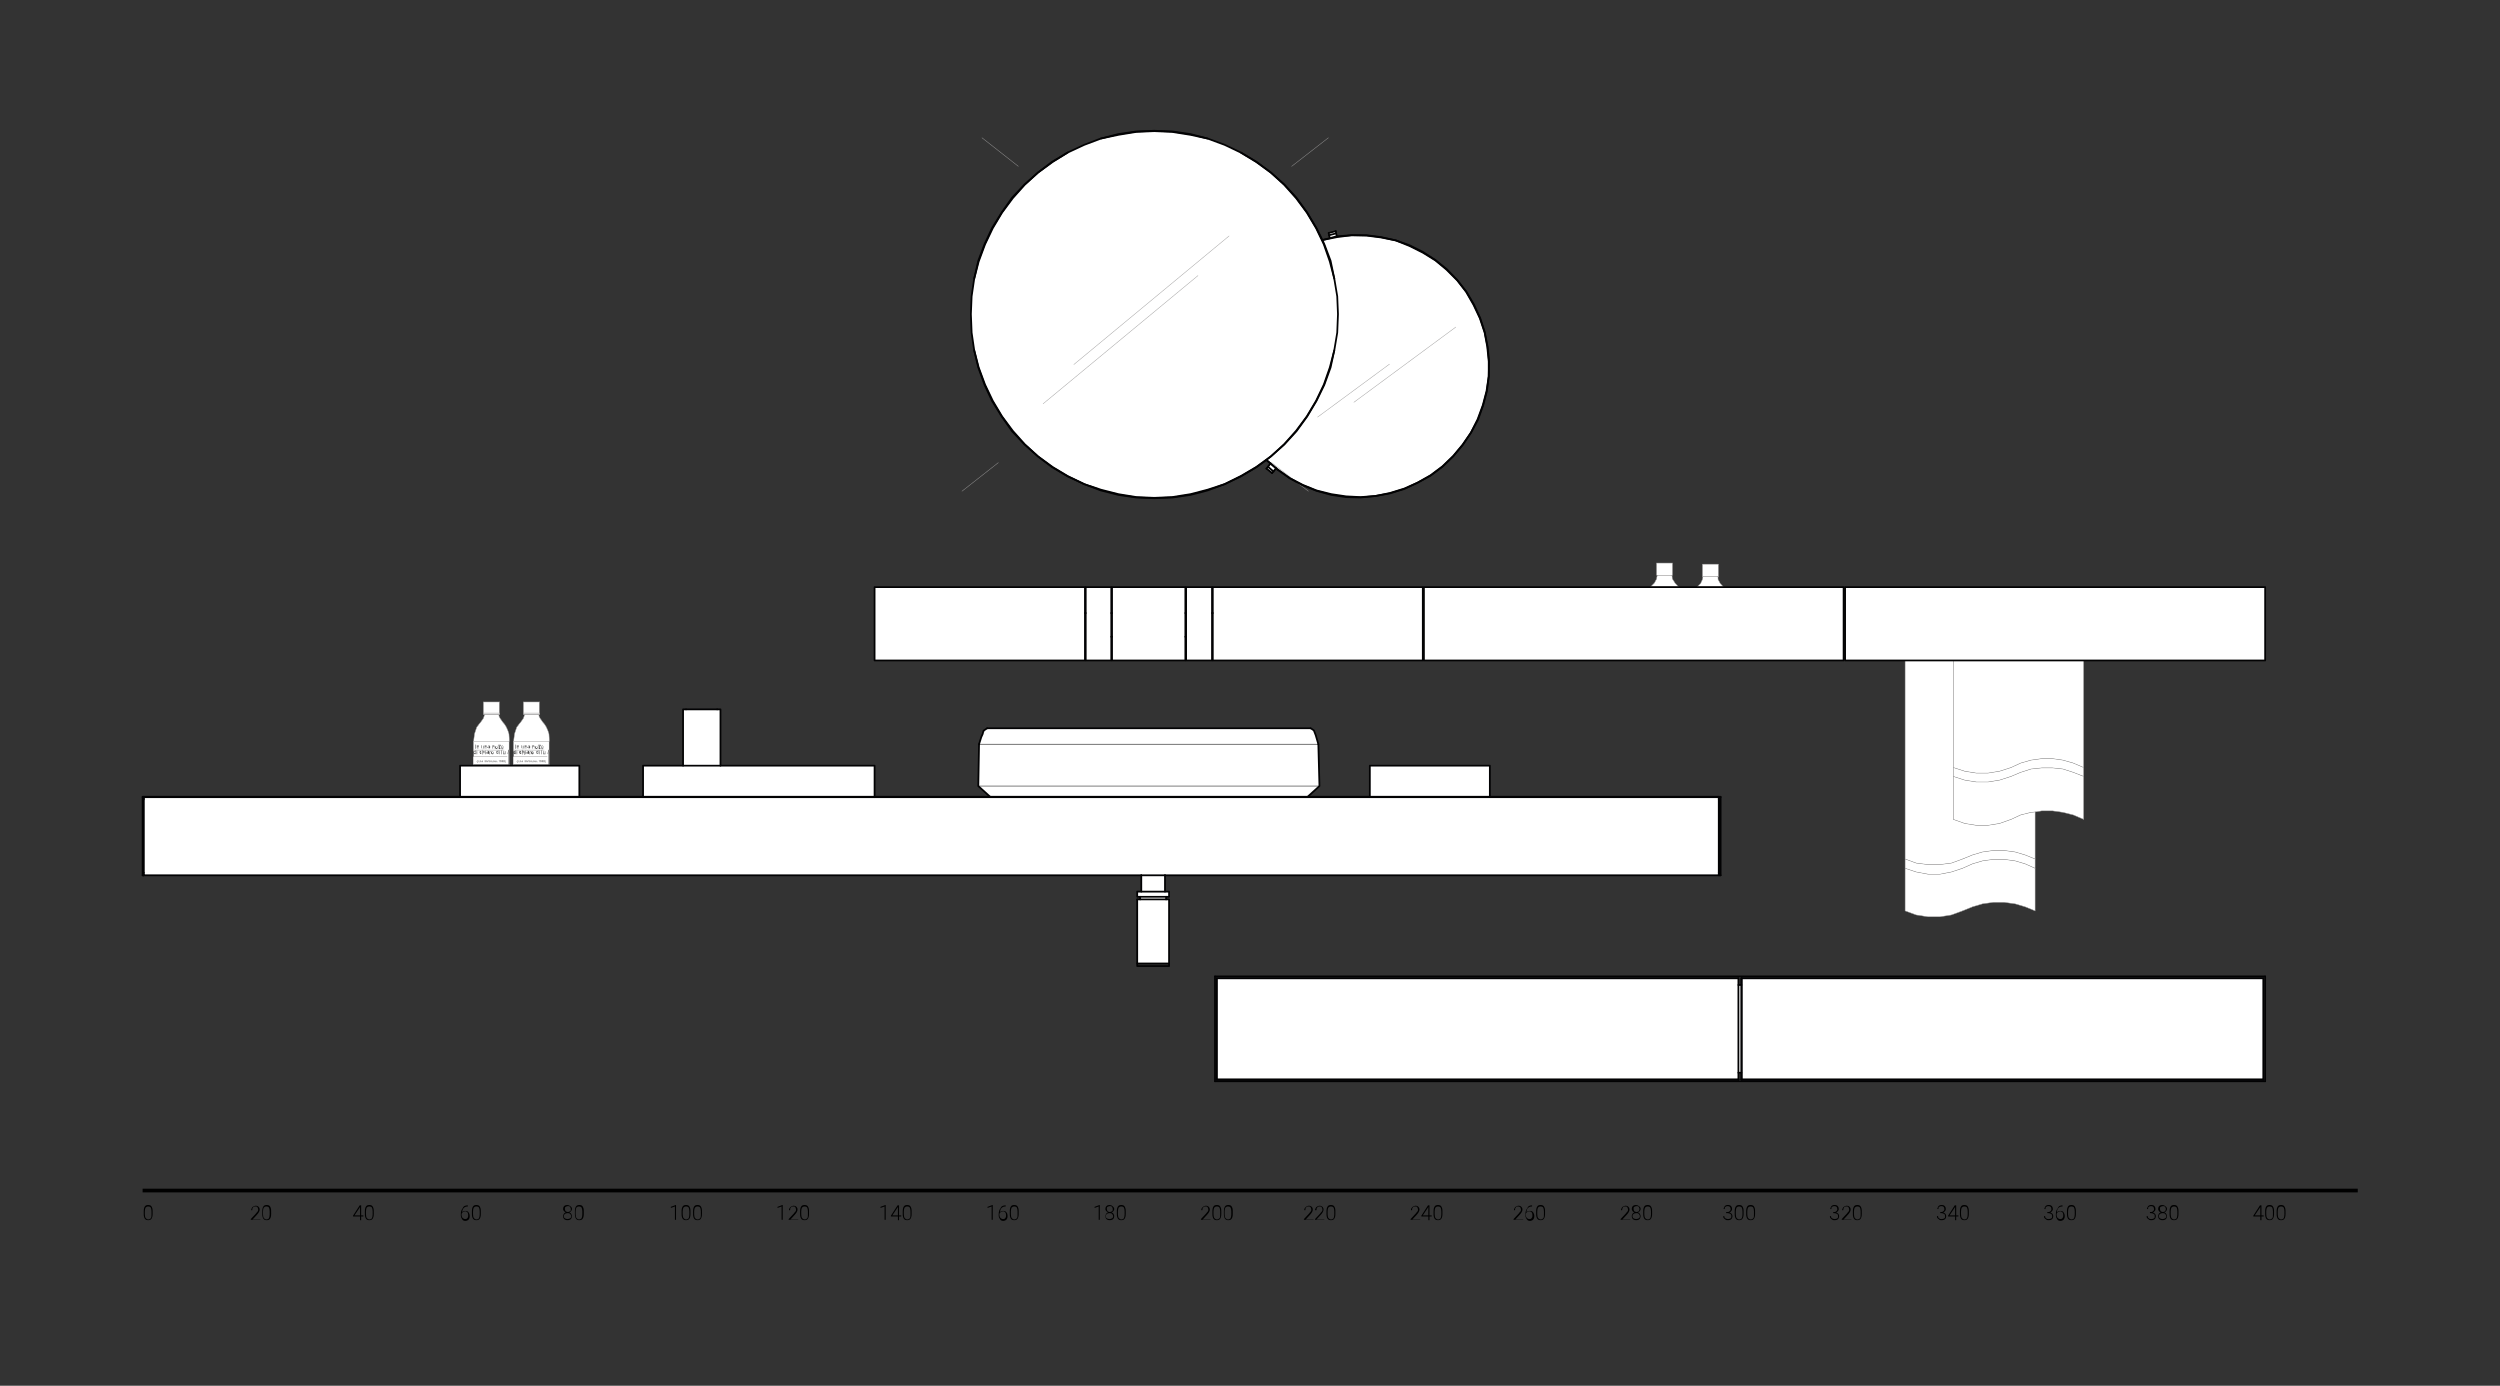 <?xml version="1.0" encoding="utf-8"?>
<!-- Generator: Adobe Illustrator 21.0.2, SVG Export Plug-In . SVG Version: 6.00 Build 0)  -->
<svg version="1.1" id="Livello_1" xmlns="http://www.w3.org/2000/svg" xmlns:xlink="http://www.w3.org/1999/xlink" x="0px" y="0px"
	 viewBox="0 0 674.9 374.1" style="enable-background:new 0 0 674.9 374.1;" xml:space="preserve">
<rect x="0" y="0" width="674.9" height="374.1" fill="#333333" stroke="none"/>
<style type="text/css">
	.st0{fill:#020203;}
	.st1{fill:#FFFFFF;}
	.st2{fill:none;stroke:#020203;stroke-width:0.48;stroke-linecap:round;stroke-linejoin:round;stroke-miterlimit:10;}
	.st3{fill:none;stroke:#000000;stroke-width:0.12;stroke-linecap:round;stroke-linejoin:round;stroke-miterlimit:10;}
	.st4{fill:none;stroke:#000000;}
	.st5{fill:none;stroke:#9A9999;stroke-width:0.12;stroke-linecap:round;stroke-linejoin:round;stroke-miterlimit:10;}
	.st6{fill:#9A9999;}
	.st7{fill:none;stroke:#000000;stroke-width:0.5;stroke-linecap:round;stroke-linejoin:round;}
</style>
<g>
	<line class="st4" x1="38.5" y1="321.4" x2="636.5" y2="321.4"/>
	<g>
		<path d="M41.2,327.7c0,0.6-0.1,1-0.3,1.3c-0.2,0.3-0.5,0.4-0.9,0.4c-0.4,0-0.7-0.1-0.9-0.4s-0.3-0.7-0.3-1.2V327
			c0-0.6,0.1-1,0.3-1.3c0.2-0.3,0.5-0.4,0.9-0.4c0.4,0,0.7,0.1,0.9,0.4c0.2,0.3,0.3,0.7,0.3,1.2V327.7z M40.9,327
			c0-0.5-0.1-0.8-0.2-1s-0.4-0.3-0.7-0.3c-0.3,0-0.5,0.1-0.7,0.3c-0.1,0.2-0.2,0.6-0.2,1v0.8c0,0.5,0.1,0.8,0.2,1
			c0.2,0.2,0.4,0.4,0.7,0.4c0.3,0,0.5-0.1,0.7-0.3s0.2-0.6,0.2-1V327z"/>
	</g>
	<g>
		<path d="M70.2,329.3h-2.5v-0.2l1.4-1.5c0.2-0.3,0.4-0.5,0.5-0.6c0.1-0.2,0.1-0.3,0.1-0.5c0-0.2-0.1-0.4-0.2-0.6s-0.3-0.2-0.6-0.2
			c-0.3,0-0.5,0.1-0.6,0.3c-0.2,0.2-0.2,0.4-0.2,0.7h-0.3c0-0.2,0.1-0.4,0.2-0.6c0.1-0.2,0.2-0.3,0.4-0.4c0.2-0.1,0.4-0.2,0.6-0.2
			c0.4,0,0.6,0.1,0.8,0.3s0.3,0.4,0.3,0.8c0,0.2-0.1,0.4-0.2,0.6c-0.1,0.2-0.3,0.5-0.6,0.8l-1.1,1.2h2.1V329.3z"/>
		<path d="M73.2,327.7c0,0.6-0.1,1-0.3,1.3c-0.2,0.3-0.5,0.4-0.9,0.4c-0.4,0-0.7-0.1-0.9-0.4c-0.2-0.3-0.3-0.7-0.3-1.2V327
			c0-0.6,0.1-1,0.3-1.3c0.2-0.3,0.5-0.4,0.9-0.4c0.4,0,0.7,0.1,0.9,0.4c0.2,0.3,0.3,0.7,0.3,1.2V327.7z M72.8,327
			c0-0.5-0.1-0.8-0.2-1c-0.1-0.2-0.4-0.3-0.7-0.3c-0.3,0-0.5,0.1-0.7,0.3c-0.1,0.2-0.2,0.6-0.2,1v0.8c0,0.5,0.1,0.8,0.2,1
			c0.2,0.2,0.4,0.4,0.7,0.4c0.3,0,0.5-0.1,0.7-0.3c0.1-0.2,0.2-0.6,0.2-1V327z"/>
	</g>
	<g>
		<path d="M97.5,328.1h0.6v0.3h-0.6v1h-0.3v-1h-1.9v-0.2l1.8-2.8h0.4V328.1z M95.7,328.1h1.5v-2.3l-0.1,0.2L95.7,328.1z"/>
		<path d="M100.9,327.7c0,0.6-0.1,1-0.3,1.3c-0.2,0.3-0.5,0.4-0.9,0.4c-0.4,0-0.7-0.1-0.9-0.4c-0.2-0.3-0.3-0.7-0.3-1.2V327
			c0-0.6,0.1-1,0.3-1.3c0.2-0.3,0.5-0.4,0.9-0.4c0.4,0,0.7,0.1,0.9,0.4c0.2,0.3,0.3,0.7,0.3,1.2V327.7z M100.6,327
			c0-0.5-0.1-0.8-0.2-1c-0.1-0.2-0.4-0.3-0.7-0.3c-0.3,0-0.5,0.1-0.7,0.3c-0.1,0.2-0.2,0.6-0.2,1v0.8c0,0.5,0.1,0.8,0.2,1
			c0.2,0.2,0.4,0.4,0.7,0.4c0.3,0,0.5-0.1,0.7-0.3c0.1-0.2,0.2-0.6,0.2-1V327z"/>
	</g>
	<g>
		<path d="M126.3,325.4v0.3h0c-0.5,0-0.8,0.1-1.1,0.4c-0.3,0.3-0.4,0.7-0.5,1.2c0.1-0.1,0.2-0.3,0.4-0.3c0.2-0.1,0.4-0.1,0.6-0.1
			c0.3,0,0.6,0.1,0.8,0.4s0.3,0.6,0.3,0.9c0,0.3,0,0.5-0.1,0.7c-0.1,0.2-0.2,0.4-0.4,0.5c-0.2,0.1-0.4,0.2-0.6,0.2
			c-0.4,0-0.7-0.1-0.9-0.4s-0.4-0.6-0.4-1.1v-0.3c0-0.7,0.2-1.3,0.5-1.6C125.1,325.6,125.6,325.4,126.3,325.4L126.3,325.4z
			 M125.6,327c-0.2,0-0.4,0.1-0.6,0.2c-0.2,0.1-0.3,0.3-0.4,0.5v0.3c0,0.3,0.1,0.6,0.3,0.8c0.2,0.2,0.4,0.3,0.7,0.3
			c0.3,0,0.5-0.1,0.6-0.3c0.2-0.2,0.2-0.5,0.2-0.8c0-0.3-0.1-0.6-0.2-0.7S125.9,327,125.6,327z"/>
		<path d="M129.8,327.7c0,0.6-0.1,1-0.3,1.3c-0.2,0.3-0.5,0.4-0.9,0.4c-0.4,0-0.7-0.1-0.9-0.4c-0.2-0.3-0.3-0.7-0.3-1.2V327
			c0-0.6,0.1-1,0.3-1.3c0.2-0.3,0.5-0.4,0.9-0.4c0.4,0,0.7,0.1,0.9,0.4c0.2,0.3,0.3,0.7,0.3,1.2V327.7z M129.5,327
			c0-0.5-0.1-0.8-0.2-1c-0.1-0.2-0.4-0.3-0.7-0.3c-0.3,0-0.5,0.1-0.7,0.3c-0.1,0.2-0.2,0.6-0.2,1v0.8c0,0.5,0.1,0.8,0.2,1
			c0.2,0.2,0.4,0.4,0.7,0.4c0.3,0,0.5-0.1,0.7-0.3c0.1-0.2,0.2-0.6,0.2-1V327z"/>
	</g>
	<g>
		<path d="M154.4,326.4c0,0.2-0.1,0.4-0.2,0.5c-0.1,0.2-0.3,0.3-0.5,0.4c0.2,0.1,0.4,0.2,0.5,0.4c0.1,0.2,0.2,0.4,0.2,0.6
			c0,0.3-0.1,0.6-0.3,0.8c-0.2,0.2-0.5,0.3-0.9,0.3c-0.4,0-0.7-0.1-0.9-0.3s-0.3-0.5-0.3-0.8c0-0.2,0.1-0.4,0.2-0.6
			c0.1-0.2,0.3-0.3,0.5-0.4c-0.2-0.1-0.3-0.2-0.5-0.4c-0.1-0.2-0.2-0.3-0.2-0.5c0-0.3,0.1-0.6,0.3-0.8s0.5-0.3,0.8-0.3
			c0.3,0,0.6,0.1,0.8,0.3C154.3,325.8,154.4,326.1,154.4,326.4z M154.2,328.3c0-0.2-0.1-0.4-0.3-0.6c-0.2-0.2-0.4-0.2-0.7-0.2
			c-0.3,0-0.5,0.1-0.7,0.2c-0.2,0.2-0.3,0.4-0.3,0.6s0.1,0.5,0.3,0.6c0.2,0.1,0.4,0.2,0.7,0.2c0.3,0,0.5-0.1,0.7-0.2
			C154.1,328.8,154.2,328.6,154.2,328.3z M154.1,326.4c0-0.2-0.1-0.4-0.2-0.6c-0.2-0.2-0.4-0.2-0.6-0.2c-0.2,0-0.4,0.1-0.6,0.2
			c-0.2,0.1-0.2,0.3-0.2,0.6c0,0.2,0.1,0.4,0.2,0.6c0.2,0.1,0.4,0.2,0.6,0.2c0.2,0,0.4-0.1,0.6-0.2S154.1,326.6,154.1,326.4z"/>
		<path d="M157.6,327.7c0,0.6-0.1,1-0.3,1.3c-0.2,0.3-0.5,0.4-0.9,0.4c-0.4,0-0.7-0.1-0.9-0.4c-0.2-0.3-0.3-0.7-0.3-1.2V327
			c0-0.6,0.1-1,0.3-1.3c0.2-0.3,0.5-0.4,0.9-0.4c0.4,0,0.7,0.1,0.9,0.4c0.2,0.3,0.3,0.7,0.3,1.2V327.7z M157.2,327
			c0-0.5-0.1-0.8-0.2-1c-0.1-0.2-0.4-0.3-0.7-0.3c-0.3,0-0.5,0.1-0.7,0.3c-0.1,0.2-0.2,0.6-0.2,1v0.8c0,0.5,0.1,0.8,0.2,1
			c0.2,0.2,0.4,0.4,0.7,0.4c0.3,0,0.5-0.1,0.7-0.3c0.1-0.2,0.2-0.6,0.2-1V327z"/>
	</g>
	<g>
		<path d="M182.5,329.3h-0.3v-3.6l-1.1,0.4v-0.3l1.3-0.5h0.1V329.3z"/>
		<path d="M186.4,327.7c0,0.6-0.1,1-0.3,1.3c-0.2,0.3-0.5,0.4-0.9,0.4c-0.4,0-0.7-0.1-0.9-0.4c-0.2-0.3-0.3-0.7-0.3-1.2V327
			c0-0.6,0.1-1,0.3-1.3c0.2-0.3,0.5-0.4,0.9-0.4c0.4,0,0.7,0.1,0.9,0.4c0.2,0.3,0.3,0.7,0.3,1.2V327.7z M186.1,327
			c0-0.5-0.1-0.8-0.2-1c-0.1-0.2-0.4-0.3-0.7-0.3c-0.3,0-0.5,0.1-0.7,0.3c-0.1,0.2-0.2,0.6-0.2,1v0.8c0,0.5,0.1,0.8,0.2,1
			c0.2,0.2,0.4,0.4,0.7,0.4c0.3,0,0.5-0.1,0.7-0.3c0.1-0.2,0.2-0.6,0.2-1V327z"/>
		<path d="M189.5,327.7c0,0.6-0.1,1-0.3,1.3s-0.5,0.4-0.9,0.4c-0.4,0-0.7-0.1-0.9-0.4c-0.2-0.3-0.3-0.7-0.3-1.2V327
			c0-0.6,0.1-1,0.3-1.3c0.2-0.3,0.5-0.4,0.9-0.4c0.4,0,0.7,0.1,0.9,0.4s0.3,0.7,0.3,1.2V327.7z M189.2,327c0-0.5-0.1-0.8-0.2-1
			c-0.1-0.2-0.4-0.3-0.7-0.3c-0.3,0-0.5,0.1-0.7,0.3c-0.1,0.2-0.2,0.6-0.2,1v0.8c0,0.5,0.1,0.8,0.2,1c0.2,0.2,0.4,0.4,0.7,0.4
			c0.3,0,0.5-0.1,0.7-0.3c0.2-0.2,0.2-0.6,0.2-1V327z"/>
	</g>
	<g>
		<path d="M211.4,329.3H211v-3.6l-1.1,0.4v-0.3l1.3-0.5h0.1V329.3z"/>
		<path d="M215.4,329.3h-2.5v-0.2l1.4-1.5c0.2-0.3,0.4-0.5,0.5-0.6c0.1-0.2,0.1-0.3,0.1-0.5c0-0.2-0.1-0.4-0.2-0.6s-0.3-0.2-0.6-0.2
			c-0.3,0-0.5,0.1-0.6,0.3c-0.2,0.2-0.2,0.4-0.2,0.7h-0.3c0-0.2,0-0.4,0.2-0.6s0.2-0.3,0.4-0.4c0.2-0.1,0.4-0.2,0.6-0.2
			c0.4,0,0.6,0.1,0.8,0.3c0.2,0.2,0.3,0.4,0.3,0.8c0,0.2-0.1,0.4-0.2,0.6c-0.1,0.2-0.3,0.5-0.6,0.8l-1.1,1.2h2.1V329.3z"/>
		<path d="M218.4,327.7c0,0.6-0.1,1-0.3,1.3s-0.5,0.4-0.9,0.4c-0.4,0-0.7-0.1-0.9-0.4c-0.2-0.3-0.3-0.7-0.3-1.2V327
			c0-0.6,0.1-1,0.3-1.3c0.2-0.3,0.5-0.4,0.9-0.4c0.4,0,0.7,0.1,0.9,0.4s0.3,0.7,0.3,1.2V327.7z M218.1,327c0-0.5-0.1-0.8-0.2-1
			c-0.1-0.2-0.4-0.3-0.7-0.3c-0.3,0-0.5,0.1-0.7,0.3c-0.1,0.2-0.2,0.6-0.2,1v0.8c0,0.5,0.1,0.8,0.2,1c0.2,0.2,0.4,0.4,0.7,0.4
			c0.3,0,0.5-0.1,0.7-0.3c0.2-0.2,0.2-0.6,0.2-1V327z"/>
	</g>
	<g>
		<path d="M239.1,329.3h-0.3v-3.6l-1.1,0.4v-0.3l1.3-0.5h0.1V329.3z"/>
		<path d="M242.7,328.1h0.6v0.3h-0.6v1h-0.3v-1h-1.9v-0.2l1.8-2.8h0.4V328.1z M240.9,328.1h1.5v-2.3l-0.1,0.2L240.9,328.1z"/>
		<path d="M246.1,327.7c0,0.6-0.1,1-0.3,1.3s-0.5,0.4-0.9,0.4c-0.4,0-0.7-0.1-0.9-0.4c-0.2-0.3-0.3-0.7-0.3-1.2V327
			c0-0.6,0.1-1,0.3-1.3c0.2-0.3,0.5-0.4,0.9-0.4c0.4,0,0.7,0.1,0.9,0.4s0.3,0.7,0.3,1.2V327.7z M245.8,327c0-0.5-0.1-0.8-0.2-1
			c-0.1-0.2-0.4-0.3-0.7-0.3c-0.3,0-0.5,0.1-0.7,0.3c-0.1,0.2-0.2,0.6-0.2,1v0.8c0,0.5,0.1,0.8,0.2,1c0.2,0.2,0.4,0.4,0.7,0.4
			c0.3,0,0.5-0.1,0.7-0.3c0.2-0.2,0.2-0.6,0.2-1V327z"/>
	</g>
	<g>
		<path d="M268,329.3h-0.3v-3.6l-1.1,0.4v-0.3l1.3-0.5h0.1V329.3z"/>
		<path d="M271.5,325.4v0.3h0c-0.5,0-0.8,0.1-1.1,0.4c-0.3,0.3-0.4,0.7-0.5,1.2c0.1-0.1,0.2-0.3,0.4-0.3c0.2-0.1,0.4-0.1,0.6-0.1
			c0.3,0,0.6,0.1,0.8,0.4c0.2,0.2,0.3,0.6,0.3,0.9c0,0.3,0,0.5-0.1,0.7c-0.1,0.2-0.2,0.4-0.4,0.5c-0.2,0.1-0.4,0.2-0.6,0.2
			c-0.4,0-0.7-0.1-0.9-0.4s-0.4-0.6-0.4-1.1v-0.3c0-0.7,0.2-1.3,0.5-1.6C270.3,325.6,270.8,325.4,271.5,325.4L271.5,325.4z
			 M270.8,327c-0.2,0-0.4,0.1-0.6,0.2c-0.2,0.1-0.3,0.3-0.4,0.5v0.3c0,0.3,0.1,0.6,0.3,0.8c0.2,0.2,0.4,0.3,0.7,0.3
			c0.3,0,0.5-0.1,0.6-0.3c0.2-0.2,0.2-0.5,0.2-0.8c0-0.3-0.1-0.6-0.2-0.7S271.1,327,270.8,327z"/>
		<path d="M275,327.7c0,0.6-0.1,1-0.3,1.3s-0.5,0.4-0.9,0.4c-0.4,0-0.7-0.1-0.9-0.4c-0.2-0.3-0.3-0.7-0.3-1.2V327
			c0-0.6,0.1-1,0.3-1.3c0.2-0.3,0.5-0.4,0.9-0.4c0.4,0,0.7,0.1,0.9,0.4s0.3,0.7,0.3,1.2V327.7z M274.7,327c0-0.5-0.1-0.8-0.2-1
			c-0.1-0.2-0.4-0.3-0.7-0.3c-0.3,0-0.5,0.1-0.7,0.3c-0.1,0.2-0.2,0.6-0.2,1v0.8c0,0.5,0.1,0.8,0.2,1c0.2,0.2,0.4,0.4,0.7,0.4
			c0.3,0,0.5-0.1,0.7-0.3c0.2-0.2,0.2-0.6,0.2-1V327z"/>
	</g>
	<g>
		<path d="M296.9,329.3h-0.3v-3.6l-1.1,0.4v-0.3l1.3-0.5h0.1V329.3z"/>
		<path d="M300.8,326.4c0,0.2-0.1,0.4-0.2,0.5c-0.1,0.2-0.3,0.3-0.5,0.4c0.2,0.1,0.4,0.2,0.5,0.4c0.1,0.2,0.2,0.4,0.2,0.6
			c0,0.3-0.1,0.6-0.3,0.8c-0.2,0.2-0.5,0.3-0.9,0.3c-0.4,0-0.7-0.1-0.9-0.3s-0.3-0.5-0.3-0.8c0-0.2,0.1-0.4,0.2-0.6
			c0.1-0.2,0.3-0.3,0.5-0.4c-0.2-0.1-0.3-0.2-0.5-0.4c-0.1-0.2-0.2-0.3-0.2-0.5c0-0.3,0.1-0.6,0.3-0.8s0.5-0.3,0.8-0.3
			c0.3,0,0.6,0.1,0.8,0.3C300.6,325.8,300.8,326.1,300.8,326.4z M300.5,328.3c0-0.2-0.1-0.4-0.3-0.6c-0.2-0.2-0.4-0.2-0.7-0.2
			c-0.3,0-0.5,0.1-0.7,0.2c-0.2,0.2-0.3,0.4-0.3,0.6s0.1,0.5,0.3,0.6c0.2,0.1,0.4,0.2,0.7,0.2c0.3,0,0.5-0.1,0.7-0.2
			C300.4,328.8,300.5,328.6,300.5,328.3z M300.4,326.4c0-0.2-0.1-0.4-0.2-0.6c-0.2-0.2-0.4-0.2-0.6-0.2c-0.2,0-0.4,0.1-0.6,0.2
			c-0.2,0.1-0.2,0.3-0.2,0.6c0,0.2,0.1,0.4,0.2,0.6c0.2,0.1,0.4,0.2,0.6,0.2c0.2,0,0.4-0.1,0.6-0.2S300.4,326.6,300.4,326.4z"/>
		<path d="M303.9,327.7c0,0.6-0.1,1-0.3,1.3s-0.5,0.4-0.9,0.4c-0.4,0-0.7-0.1-0.9-0.4c-0.2-0.3-0.3-0.7-0.3-1.2V327
			c0-0.6,0.1-1,0.3-1.3c0.2-0.3,0.5-0.4,0.9-0.4c0.4,0,0.7,0.1,0.9,0.4s0.3,0.7,0.3,1.2V327.7z M303.6,327c0-0.5-0.1-0.8-0.2-1
			c-0.1-0.2-0.4-0.3-0.7-0.3c-0.3,0-0.5,0.1-0.7,0.3c-0.1,0.2-0.2,0.6-0.2,1v0.8c0,0.5,0.1,0.8,0.2,1c0.2,0.2,0.4,0.4,0.7,0.4
			c0.3,0,0.5-0.1,0.7-0.3c0.1-0.2,0.2-0.6,0.2-1V327z"/>
	</g>
	<g>
		<path d="M326.7,329.3h-2.5v-0.2l1.4-1.5c0.2-0.3,0.4-0.5,0.5-0.6c0.1-0.2,0.1-0.3,0.1-0.5c0-0.2-0.1-0.4-0.2-0.6s-0.3-0.2-0.6-0.2
			c-0.3,0-0.5,0.1-0.6,0.3c-0.2,0.2-0.2,0.4-0.2,0.7h-0.3c0-0.2,0-0.4,0.2-0.6s0.2-0.3,0.4-0.4c0.2-0.1,0.4-0.2,0.6-0.2
			c0.4,0,0.6,0.1,0.8,0.3c0.2,0.2,0.3,0.4,0.3,0.8c0,0.2-0.1,0.4-0.2,0.6c-0.1,0.2-0.3,0.5-0.6,0.8l-1.1,1.2h2.1V329.3z"/>
		<path d="M329.7,327.7c0,0.6-0.1,1-0.3,1.3c-0.2,0.3-0.5,0.4-0.9,0.4c-0.4,0-0.7-0.1-0.9-0.4s-0.3-0.7-0.3-1.2V327
			c0-0.6,0.1-1,0.3-1.3c0.2-0.3,0.5-0.4,0.9-0.4c0.4,0,0.7,0.1,0.9,0.4c0.2,0.3,0.3,0.7,0.3,1.2V327.7z M329.4,327
			c0-0.5-0.1-0.8-0.2-1s-0.4-0.3-0.7-0.3c-0.3,0-0.5,0.1-0.7,0.3c-0.1,0.2-0.2,0.6-0.2,1v0.8c0,0.5,0.1,0.8,0.2,1
			c0.2,0.2,0.4,0.4,0.7,0.4c0.3,0,0.5-0.1,0.7-0.3s0.2-0.6,0.2-1V327z"/>
		<path d="M332.8,327.7c0,0.6-0.1,1-0.3,1.3s-0.5,0.4-0.9,0.4c-0.4,0-0.7-0.1-0.9-0.4c-0.2-0.3-0.3-0.7-0.3-1.2V327
			c0-0.6,0.1-1,0.3-1.3c0.2-0.3,0.5-0.4,0.9-0.4c0.4,0,0.7,0.1,0.9,0.4s0.3,0.7,0.3,1.2V327.7z M332.4,327c0-0.5-0.1-0.8-0.2-1
			c-0.1-0.2-0.4-0.3-0.7-0.3c-0.3,0-0.5,0.1-0.7,0.3c-0.1,0.2-0.2,0.6-0.2,1v0.8c0,0.5,0.1,0.8,0.2,1c0.2,0.2,0.4,0.4,0.7,0.4
			c0.3,0,0.5-0.1,0.7-0.3c0.1-0.2,0.2-0.6,0.2-1V327z"/>
	</g>
	<g>
		<path d="M354.5,329.3H352v-0.2l1.4-1.5c0.2-0.3,0.4-0.5,0.5-0.6c0.1-0.2,0.1-0.3,0.1-0.5c0-0.2-0.1-0.4-0.2-0.6s-0.3-0.2-0.6-0.2
			c-0.3,0-0.5,0.1-0.6,0.3c-0.2,0.2-0.2,0.4-0.2,0.7h-0.3c0-0.2,0-0.4,0.2-0.6s0.2-0.3,0.4-0.4c0.2-0.1,0.4-0.2,0.6-0.2
			c0.4,0,0.6,0.1,0.8,0.3c0.2,0.2,0.3,0.4,0.3,0.8c0,0.2-0.1,0.4-0.2,0.6c-0.1,0.2-0.3,0.5-0.6,0.8l-1.1,1.2h2.1V329.3z"/>
		<path d="M357.5,329.3h-2.5v-0.2l1.4-1.5c0.2-0.3,0.4-0.5,0.5-0.6c0.1-0.2,0.1-0.3,0.1-0.5c0-0.2-0.1-0.4-0.2-0.6s-0.3-0.2-0.6-0.2
			c-0.3,0-0.5,0.1-0.6,0.3c-0.2,0.2-0.2,0.4-0.2,0.7H355c0-0.2,0.1-0.4,0.2-0.6c0.1-0.2,0.2-0.3,0.4-0.4c0.2-0.1,0.4-0.2,0.6-0.2
			c0.4,0,0.6,0.1,0.8,0.3s0.3,0.4,0.3,0.8c0,0.2-0.1,0.4-0.2,0.6c-0.1,0.2-0.3,0.5-0.6,0.8l-1.1,1.2h2.1V329.3z"/>
		<path d="M360.5,327.7c0,0.6-0.1,1-0.3,1.3s-0.5,0.4-0.9,0.4c-0.4,0-0.7-0.1-0.9-0.4c-0.2-0.3-0.3-0.7-0.3-1.2V327
			c0-0.6,0.1-1,0.3-1.3c0.2-0.3,0.5-0.4,0.9-0.4c0.4,0,0.7,0.1,0.9,0.4s0.3,0.7,0.3,1.2V327.7z M360.2,327c0-0.5-0.1-0.8-0.2-1
			c-0.1-0.2-0.4-0.3-0.7-0.3c-0.3,0-0.5,0.1-0.7,0.3c-0.1,0.2-0.2,0.6-0.2,1v0.8c0,0.5,0.1,0.8,0.2,1c0.2,0.2,0.4,0.4,0.7,0.4
			c0.3,0,0.5-0.1,0.7-0.3c0.1-0.2,0.2-0.6,0.2-1V327z"/>
	</g>
	<g>
		<path d="M383.3,329.3h-2.5v-0.2l1.4-1.5c0.2-0.3,0.4-0.5,0.5-0.6c0.1-0.2,0.1-0.3,0.1-0.5c0-0.2-0.1-0.4-0.2-0.6s-0.3-0.2-0.6-0.2
			c-0.3,0-0.5,0.1-0.6,0.3c-0.2,0.2-0.2,0.4-0.2,0.7h-0.3c0-0.2,0-0.4,0.2-0.6s0.2-0.3,0.4-0.4c0.2-0.1,0.4-0.2,0.6-0.2
			c0.4,0,0.6,0.1,0.8,0.3c0.2,0.2,0.3,0.4,0.3,0.8c0,0.2-0.1,0.4-0.2,0.6c-0.1,0.2-0.3,0.5-0.6,0.8l-1.1,1.2h2.1V329.3z"/>
		<path d="M385.9,328.1h0.6v0.3h-0.6v1h-0.3v-1h-1.9v-0.2l1.8-2.8h0.4V328.1z M384.1,328.1h1.5v-2.3l-0.1,0.2L384.1,328.1z"/>
		<path d="M389.4,327.7c0,0.6-0.1,1-0.3,1.3s-0.5,0.4-0.9,0.4c-0.4,0-0.7-0.1-0.9-0.4c-0.2-0.3-0.3-0.7-0.3-1.2V327
			c0-0.6,0.1-1,0.3-1.3c0.2-0.3,0.5-0.4,0.9-0.4c0.4,0,0.7,0.1,0.9,0.4s0.3,0.7,0.3,1.2V327.7z M389.1,327c0-0.5-0.1-0.8-0.2-1
			c-0.1-0.2-0.4-0.3-0.7-0.3c-0.3,0-0.5,0.1-0.7,0.3c-0.1,0.2-0.2,0.6-0.2,1v0.8c0,0.5,0.1,0.8,0.2,1c0.2,0.2,0.4,0.4,0.7,0.4
			c0.3,0,0.5-0.1,0.7-0.3c0.1-0.2,0.2-0.6,0.2-1V327z"/>
	</g>
	<g>
		<path d="M411.1,329.3h-2.5v-0.2l1.4-1.5c0.2-0.3,0.4-0.5,0.5-0.6c0.1-0.2,0.1-0.3,0.1-0.5c0-0.2-0.1-0.4-0.2-0.6
			c-0.1-0.1-0.3-0.2-0.6-0.2c-0.3,0-0.5,0.1-0.6,0.3c-0.2,0.2-0.2,0.4-0.2,0.7h-0.3c0-0.2,0.1-0.4,0.2-0.6c0.1-0.2,0.2-0.3,0.4-0.4
			c0.2-0.1,0.4-0.2,0.6-0.2c0.4,0,0.6,0.1,0.8,0.3s0.3,0.4,0.3,0.8c0,0.2-0.1,0.4-0.2,0.6c-0.1,0.2-0.3,0.5-0.6,0.8l-1.1,1.2h2.1
			V329.3z"/>
		<path d="M413.6,325.4v0.3h0c-0.5,0-0.8,0.1-1.1,0.4c-0.3,0.3-0.4,0.7-0.4,1.2c0.1-0.1,0.2-0.3,0.4-0.3c0.2-0.1,0.4-0.1,0.6-0.1
			c0.3,0,0.6,0.1,0.8,0.4s0.3,0.6,0.3,0.9c0,0.3,0,0.5-0.1,0.7c-0.1,0.2-0.2,0.4-0.4,0.5c-0.2,0.1-0.4,0.2-0.6,0.2
			c-0.4,0-0.7-0.1-0.9-0.4c-0.2-0.3-0.4-0.6-0.4-1.1v-0.3c0-0.7,0.2-1.3,0.5-1.6C412.5,325.6,412.9,325.4,413.6,325.4L413.6,325.4z
			 M412.9,327c-0.2,0-0.4,0.1-0.6,0.2s-0.3,0.3-0.4,0.5v0.3c0,0.3,0.1,0.6,0.3,0.8c0.2,0.2,0.4,0.3,0.7,0.3c0.3,0,0.5-0.1,0.6-0.3
			c0.2-0.2,0.2-0.5,0.2-0.8c0-0.3-0.1-0.6-0.2-0.7S413.2,327,412.9,327z"/>
		<path d="M417.1,327.7c0,0.6-0.1,1-0.3,1.3c-0.2,0.3-0.5,0.4-0.9,0.4c-0.4,0-0.7-0.1-0.9-0.4s-0.3-0.7-0.3-1.2V327
			c0-0.6,0.1-1,0.3-1.3c0.2-0.3,0.5-0.4,0.9-0.4c0.4,0,0.7,0.1,0.9,0.4c0.2,0.3,0.3,0.7,0.3,1.2V327.7z M416.8,327
			c0-0.5-0.1-0.8-0.2-1c-0.1-0.2-0.4-0.3-0.7-0.3c-0.3,0-0.5,0.1-0.7,0.3c-0.1,0.2-0.2,0.6-0.2,1v0.8c0,0.5,0.1,0.8,0.2,1
			c0.2,0.2,0.4,0.4,0.7,0.4c0.3,0,0.5-0.1,0.7-0.3s0.2-0.6,0.2-1V327z"/>
	</g>
	<g>
		<path d="M440,329.3h-2.5v-0.2l1.4-1.5c0.2-0.3,0.4-0.5,0.5-0.6c0.1-0.2,0.1-0.3,0.1-0.5c0-0.2-0.1-0.4-0.2-0.6s-0.3-0.2-0.6-0.2
			c-0.3,0-0.5,0.1-0.6,0.3s-0.2,0.4-0.2,0.7h-0.3c0-0.2,0.1-0.4,0.2-0.6s0.2-0.3,0.4-0.4c0.2-0.1,0.4-0.2,0.6-0.2
			c0.4,0,0.6,0.1,0.8,0.3s0.3,0.4,0.3,0.8c0,0.2-0.1,0.4-0.2,0.6s-0.3,0.5-0.6,0.8l-1.1,1.2h2.1V329.3z"/>
		<path d="M442.9,326.4c0,0.2-0.1,0.4-0.2,0.5c-0.1,0.2-0.3,0.3-0.5,0.4c0.2,0.1,0.4,0.2,0.5,0.4c0.1,0.2,0.2,0.4,0.2,0.6
			c0,0.3-0.1,0.6-0.3,0.8c-0.2,0.2-0.5,0.3-0.9,0.3c-0.4,0-0.7-0.1-0.9-0.3c-0.2-0.2-0.3-0.5-0.3-0.8c0-0.2,0.1-0.4,0.2-0.6
			c0.1-0.2,0.3-0.3,0.5-0.4c-0.2-0.1-0.4-0.2-0.5-0.4c-0.1-0.2-0.2-0.3-0.2-0.5c0-0.3,0.1-0.6,0.3-0.8s0.5-0.3,0.8-0.3
			s0.6,0.1,0.8,0.3C442.8,325.8,442.9,326.1,442.9,326.4z M442.7,328.3c0-0.2-0.1-0.4-0.3-0.6c-0.2-0.2-0.4-0.2-0.7-0.2
			s-0.5,0.1-0.7,0.2c-0.2,0.2-0.3,0.4-0.3,0.6s0.1,0.5,0.3,0.6s0.4,0.2,0.7,0.2c0.3,0,0.5-0.1,0.7-0.2
			C442.6,328.8,442.7,328.6,442.7,328.3z M442.6,326.4c0-0.2-0.1-0.4-0.2-0.6c-0.2-0.2-0.4-0.2-0.6-0.2c-0.2,0-0.4,0.1-0.6,0.2
			s-0.2,0.3-0.2,0.6c0,0.2,0.1,0.4,0.2,0.6c0.2,0.1,0.4,0.2,0.6,0.2c0.2,0,0.4-0.1,0.6-0.2C442.5,326.8,442.6,326.6,442.6,326.4z"/>
		<path d="M446,327.7c0,0.6-0.1,1-0.3,1.3c-0.2,0.3-0.5,0.4-0.9,0.4c-0.4,0-0.7-0.1-0.9-0.4c-0.2-0.3-0.3-0.7-0.3-1.2V327
			c0-0.6,0.1-1,0.3-1.3c0.2-0.3,0.5-0.4,0.9-0.4c0.4,0,0.7,0.1,0.9,0.4c0.2,0.3,0.3,0.7,0.3,1.2V327.7z M445.7,327
			c0-0.5-0.1-0.8-0.2-1c-0.1-0.2-0.4-0.3-0.7-0.3c-0.3,0-0.5,0.1-0.7,0.3c-0.1,0.2-0.2,0.6-0.2,1v0.8c0,0.5,0.1,0.8,0.2,1
			c0.2,0.2,0.4,0.4,0.7,0.4c0.3,0,0.5-0.1,0.7-0.3c0.1-0.2,0.2-0.6,0.2-1V327z"/>
	</g>
	<g>
		<path d="M466,327.2h0.3c0.2,0,0.3,0,0.5-0.1c0.1-0.1,0.2-0.2,0.3-0.3c0.1-0.1,0.1-0.2,0.1-0.4c0-0.3-0.1-0.5-0.2-0.6
			s-0.3-0.2-0.6-0.2c-0.3,0-0.5,0.1-0.6,0.2c-0.2,0.1-0.2,0.3-0.2,0.6h-0.3c0-0.2,0.1-0.4,0.2-0.6c0.1-0.2,0.2-0.3,0.4-0.4
			c0.2-0.1,0.4-0.1,0.6-0.1c0.4,0,0.6,0.1,0.8,0.3c0.2,0.2,0.3,0.5,0.3,0.8c0,0.2-0.1,0.4-0.2,0.5c-0.1,0.2-0.3,0.3-0.5,0.4
			c0.2,0.1,0.4,0.2,0.6,0.4c0.1,0.2,0.2,0.4,0.2,0.6c0,0.3-0.1,0.6-0.3,0.8s-0.5,0.3-0.9,0.3c-0.2,0-0.5,0-0.6-0.1
			c-0.2-0.1-0.3-0.2-0.5-0.4s-0.2-0.4-0.2-0.6h0.3c0,0.3,0.1,0.5,0.3,0.6s0.4,0.2,0.7,0.2c0.3,0,0.5-0.1,0.7-0.2
			c0.2-0.1,0.2-0.4,0.2-0.6c0-0.3-0.1-0.5-0.3-0.6c-0.2-0.1-0.4-0.2-0.7-0.2H466V327.2z"/>
		<path d="M470.7,327.7c0,0.6-0.1,1-0.3,1.3c-0.2,0.3-0.5,0.4-0.9,0.4c-0.4,0-0.7-0.1-0.9-0.4c-0.2-0.3-0.3-0.7-0.3-1.2V327
			c0-0.6,0.1-1,0.3-1.3c0.2-0.3,0.5-0.4,0.9-0.4c0.4,0,0.7,0.1,0.9,0.4c0.2,0.3,0.3,0.7,0.3,1.2V327.7z M470.4,327
			c0-0.5-0.1-0.8-0.2-1c-0.1-0.2-0.4-0.3-0.7-0.3c-0.3,0-0.5,0.1-0.7,0.3c-0.1,0.2-0.2,0.6-0.2,1v0.8c0,0.5,0.1,0.8,0.2,1
			c0.2,0.2,0.4,0.4,0.7,0.4c0.3,0,0.5-0.1,0.7-0.3c0.1-0.2,0.2-0.6,0.2-1V327z"/>
		<path d="M473.8,327.7c0,0.6-0.1,1-0.3,1.3c-0.2,0.3-0.5,0.4-0.9,0.4c-0.4,0-0.7-0.1-0.9-0.4s-0.3-0.7-0.3-1.2V327
			c0-0.6,0.1-1,0.3-1.3c0.2-0.3,0.5-0.4,0.9-0.4c0.4,0,0.7,0.1,0.9,0.4c0.2,0.3,0.3,0.7,0.3,1.2V327.7z M473.5,327
			c0-0.5-0.1-0.8-0.2-1c-0.1-0.2-0.4-0.3-0.7-0.3c-0.3,0-0.5,0.1-0.7,0.3c-0.1,0.2-0.2,0.6-0.2,1v0.8c0,0.5,0.1,0.8,0.2,1
			c0.2,0.2,0.4,0.4,0.7,0.4c0.3,0,0.5-0.1,0.7-0.3s0.2-0.6,0.2-1V327z"/>
	</g>
	<g>
		<path d="M494.8,327.2h0.3c0.2,0,0.3,0,0.5-0.1c0.1-0.1,0.2-0.2,0.3-0.3c0.1-0.1,0.1-0.2,0.1-0.4c0-0.3-0.1-0.5-0.2-0.6
			s-0.3-0.2-0.6-0.2c-0.3,0-0.5,0.1-0.6,0.2c-0.2,0.1-0.2,0.3-0.2,0.6h-0.3c0-0.2,0.1-0.4,0.2-0.6c0.1-0.2,0.2-0.3,0.4-0.4
			c0.2-0.1,0.4-0.1,0.6-0.1c0.4,0,0.6,0.1,0.8,0.3c0.2,0.2,0.3,0.5,0.3,0.8c0,0.2-0.1,0.4-0.2,0.5c-0.1,0.2-0.3,0.3-0.5,0.4
			c0.2,0.1,0.4,0.2,0.6,0.4c0.1,0.2,0.2,0.4,0.2,0.6c0,0.3-0.1,0.6-0.3,0.8s-0.5,0.3-0.9,0.3c-0.2,0-0.5,0-0.6-0.1
			c-0.2-0.1-0.3-0.2-0.5-0.4s-0.2-0.4-0.2-0.6h0.3c0,0.3,0.1,0.5,0.3,0.6s0.4,0.2,0.7,0.2c0.3,0,0.5-0.1,0.7-0.2
			c0.2-0.1,0.2-0.4,0.2-0.6c0-0.3-0.1-0.5-0.3-0.6c-0.2-0.1-0.4-0.2-0.7-0.2h-0.3V327.2z"/>
		<path d="M499.7,329.3h-2.5v-0.2l1.4-1.5c0.2-0.3,0.4-0.5,0.5-0.6c0.1-0.2,0.1-0.3,0.1-0.5c0-0.2-0.1-0.4-0.2-0.6s-0.3-0.2-0.6-0.2
			c-0.3,0-0.5,0.1-0.6,0.3s-0.2,0.4-0.2,0.7h-0.3c0-0.2,0.1-0.4,0.2-0.6s0.2-0.3,0.4-0.4c0.2-0.1,0.4-0.2,0.6-0.2
			c0.4,0,0.6,0.1,0.8,0.3s0.3,0.4,0.3,0.8c0,0.2-0.1,0.4-0.2,0.6s-0.3,0.5-0.6,0.8l-1.1,1.2h2.1V329.3z"/>
		<path d="M502.6,327.7c0,0.6-0.1,1-0.3,1.3c-0.2,0.3-0.5,0.4-0.9,0.4c-0.4,0-0.7-0.1-0.9-0.4s-0.3-0.7-0.3-1.2V327
			c0-0.6,0.1-1,0.3-1.3c0.2-0.3,0.5-0.4,0.9-0.4c0.4,0,0.7,0.1,0.9,0.4c0.2,0.3,0.3,0.7,0.3,1.2V327.7z M502.3,327
			c0-0.5-0.1-0.8-0.2-1c-0.1-0.2-0.4-0.3-0.7-0.3c-0.3,0-0.5,0.1-0.7,0.3c-0.1,0.2-0.2,0.6-0.2,1v0.8c0,0.5,0.1,0.8,0.2,1
			c0.2,0.2,0.4,0.4,0.7,0.4c0.3,0,0.5-0.1,0.7-0.3s0.2-0.6,0.2-1V327z"/>
	</g>
	<g>
		<path d="M523.7,327.2h0.3c0.2,0,0.3,0,0.5-0.1c0.1-0.1,0.2-0.2,0.3-0.3c0.1-0.1,0.1-0.2,0.1-0.4c0-0.3-0.1-0.5-0.2-0.6
			s-0.3-0.2-0.6-0.2c-0.3,0-0.5,0.1-0.6,0.2c-0.2,0.1-0.2,0.3-0.2,0.6h-0.3c0-0.2,0.1-0.4,0.2-0.6s0.2-0.3,0.4-0.4
			c0.2-0.1,0.4-0.1,0.6-0.1c0.4,0,0.6,0.1,0.8,0.3c0.2,0.2,0.3,0.5,0.3,0.8c0,0.2-0.1,0.4-0.2,0.5c-0.1,0.2-0.3,0.3-0.5,0.4
			c0.2,0.1,0.4,0.2,0.6,0.4c0.1,0.2,0.2,0.4,0.2,0.6c0,0.3-0.1,0.6-0.3,0.8c-0.2,0.2-0.5,0.3-0.9,0.3c-0.2,0-0.5,0-0.6-0.1
			s-0.3-0.2-0.5-0.4s-0.2-0.4-0.2-0.6h0.3c0,0.3,0.1,0.5,0.3,0.6c0.2,0.2,0.4,0.2,0.7,0.2c0.3,0,0.5-0.1,0.7-0.2
			c0.2-0.1,0.2-0.4,0.2-0.6c0-0.3-0.1-0.5-0.3-0.6c-0.2-0.1-0.4-0.2-0.7-0.2h-0.3V327.2z"/>
		<path d="M528.1,328.1h0.6v0.3h-0.6v1h-0.3v-1h-1.9v-0.2l1.8-2.8h0.4V328.1z M526.3,328.1h1.5v-2.3l-0.1,0.2L526.3,328.1z"/>
		<path d="M531.5,327.7c0,0.6-0.1,1-0.3,1.3c-0.2,0.3-0.5,0.4-0.9,0.4c-0.4,0-0.7-0.1-0.9-0.4c-0.2-0.3-0.3-0.7-0.3-1.2V327
			c0-0.6,0.1-1,0.3-1.3c0.2-0.3,0.5-0.4,0.9-0.4c0.4,0,0.7,0.1,0.9,0.4c0.2,0.3,0.3,0.7,0.3,1.2V327.7z M531.2,327
			c0-0.5-0.1-0.8-0.2-1c-0.1-0.2-0.4-0.3-0.7-0.3c-0.3,0-0.5,0.1-0.7,0.3c-0.1,0.2-0.2,0.6-0.2,1v0.8c0,0.5,0.1,0.8,0.2,1
			c0.2,0.2,0.4,0.4,0.7,0.4c0.3,0,0.5-0.1,0.7-0.3c0.1-0.2,0.2-0.6,0.2-1V327z"/>
	</g>
	<g>
		<path d="M552.6,327.2h0.3c0.2,0,0.3,0,0.5-0.1c0.1-0.1,0.2-0.2,0.3-0.3c0.1-0.1,0.1-0.2,0.1-0.4c0-0.3-0.1-0.5-0.2-0.6
			s-0.3-0.2-0.6-0.2c-0.3,0-0.5,0.1-0.6,0.2c-0.2,0.1-0.2,0.3-0.2,0.6h-0.3c0-0.2,0.1-0.4,0.2-0.6s0.2-0.3,0.4-0.4
			c0.2-0.1,0.4-0.1,0.6-0.1c0.4,0,0.6,0.1,0.8,0.3c0.2,0.2,0.3,0.5,0.3,0.8c0,0.2-0.1,0.4-0.2,0.5c-0.1,0.2-0.3,0.3-0.5,0.4
			c0.2,0.1,0.4,0.2,0.6,0.4c0.1,0.2,0.2,0.4,0.2,0.6c0,0.3-0.1,0.6-0.3,0.8c-0.2,0.2-0.5,0.3-0.9,0.3c-0.2,0-0.5,0-0.6-0.1
			s-0.3-0.2-0.5-0.4s-0.2-0.4-0.2-0.6h0.3c0,0.3,0.1,0.5,0.3,0.6c0.2,0.2,0.4,0.2,0.7,0.2c0.3,0,0.5-0.1,0.7-0.2
			c0.2-0.1,0.2-0.4,0.2-0.6c0-0.3-0.1-0.5-0.3-0.6c-0.2-0.1-0.4-0.2-0.7-0.2h-0.3V327.2z"/>
		<path d="M556.8,325.4v0.3h0c-0.5,0-0.8,0.1-1.1,0.4c-0.3,0.3-0.4,0.7-0.4,1.2c0.1-0.1,0.2-0.3,0.4-0.3c0.2-0.1,0.4-0.1,0.6-0.1
			c0.3,0,0.6,0.1,0.8,0.4s0.3,0.6,0.3,0.9c0,0.3,0,0.5-0.1,0.7c-0.1,0.2-0.2,0.4-0.4,0.5c-0.2,0.1-0.4,0.2-0.6,0.2
			c-0.4,0-0.7-0.1-0.9-0.4s-0.4-0.6-0.4-1.1v-0.3c0-0.7,0.2-1.3,0.5-1.6C555.7,325.6,556.2,325.4,556.8,325.4L556.8,325.4z
			 M556.2,327c-0.2,0-0.4,0.1-0.6,0.2s-0.3,0.3-0.4,0.5v0.3c0,0.3,0.1,0.6,0.3,0.8c0.2,0.2,0.4,0.3,0.7,0.3c0.3,0,0.5-0.1,0.6-0.3
			c0.2-0.2,0.2-0.5,0.2-0.8c0-0.3-0.1-0.6-0.2-0.7S556.4,327,556.2,327z"/>
		<path d="M560.4,327.7c0,0.6-0.1,1-0.3,1.3c-0.2,0.3-0.5,0.4-0.9,0.4c-0.4,0-0.7-0.1-0.9-0.4c-0.2-0.3-0.3-0.7-0.3-1.2V327
			c0-0.6,0.1-1,0.3-1.3c0.2-0.3,0.5-0.4,0.9-0.4c0.4,0,0.7,0.1,0.9,0.4c0.2,0.3,0.3,0.7,0.3,1.2V327.7z M560.1,327
			c0-0.5-0.1-0.8-0.2-1c-0.1-0.2-0.4-0.3-0.7-0.3c-0.3,0-0.5,0.1-0.7,0.3c-0.1,0.2-0.2,0.6-0.2,1v0.8c0,0.5,0.1,0.8,0.2,1
			c0.2,0.2,0.4,0.4,0.7,0.4c0.3,0,0.5-0.1,0.7-0.3c0.1-0.2,0.2-0.6,0.2-1V327z"/>
	</g>
	<g>
		<path d="M580.3,327.2h0.3c0.2,0,0.3,0,0.5-0.1c0.1-0.1,0.2-0.2,0.3-0.3c0.1-0.1,0.1-0.2,0.1-0.4c0-0.3-0.1-0.5-0.2-0.6
			s-0.3-0.2-0.6-0.2c-0.3,0-0.5,0.1-0.6,0.2c-0.2,0.1-0.2,0.3-0.2,0.6h-0.3c0-0.2,0.1-0.4,0.2-0.6s0.2-0.3,0.4-0.4
			c0.2-0.1,0.4-0.1,0.6-0.1c0.4,0,0.6,0.1,0.8,0.3c0.2,0.2,0.3,0.5,0.3,0.8c0,0.2-0.1,0.4-0.2,0.5c-0.1,0.2-0.3,0.3-0.5,0.4
			c0.2,0.1,0.4,0.2,0.6,0.4c0.1,0.2,0.2,0.4,0.2,0.6c0,0.3-0.1,0.6-0.3,0.8c-0.2,0.2-0.5,0.3-0.9,0.3c-0.2,0-0.5,0-0.6-0.1
			s-0.3-0.2-0.5-0.4s-0.2-0.4-0.2-0.6h0.3c0,0.3,0.1,0.5,0.3,0.6c0.2,0.2,0.4,0.2,0.7,0.2c0.3,0,0.5-0.1,0.7-0.2
			c0.2-0.1,0.2-0.4,0.2-0.6c0-0.3-0.1-0.5-0.3-0.6c-0.2-0.1-0.4-0.2-0.7-0.2h-0.3V327.2z"/>
		<path d="M585,326.4c0,0.2-0.1,0.4-0.2,0.5c-0.1,0.2-0.3,0.3-0.5,0.4c0.2,0.1,0.4,0.2,0.5,0.4c0.1,0.2,0.2,0.4,0.2,0.6
			c0,0.3-0.1,0.6-0.3,0.8c-0.2,0.2-0.5,0.3-0.9,0.3c-0.4,0-0.7-0.1-0.9-0.3c-0.2-0.2-0.3-0.5-0.3-0.8c0-0.2,0.1-0.4,0.2-0.6
			c0.1-0.2,0.3-0.3,0.5-0.4c-0.2-0.1-0.4-0.2-0.5-0.4c-0.1-0.2-0.2-0.3-0.2-0.5c0-0.3,0.1-0.6,0.3-0.8s0.5-0.3,0.8-0.3
			s0.6,0.1,0.8,0.3C584.9,325.8,585,326.1,585,326.4z M584.8,328.3c0-0.2-0.1-0.4-0.3-0.6c-0.2-0.2-0.4-0.2-0.7-0.2
			s-0.5,0.1-0.7,0.2c-0.2,0.2-0.3,0.4-0.3,0.6s0.1,0.5,0.3,0.6s0.4,0.2,0.7,0.2c0.3,0,0.5-0.1,0.7-0.2
			C584.7,328.8,584.8,328.6,584.8,328.3z M584.7,326.4c0-0.2-0.1-0.4-0.2-0.6c-0.2-0.2-0.4-0.2-0.6-0.2c-0.2,0-0.4,0.1-0.6,0.2
			s-0.2,0.3-0.2,0.6c0,0.2,0.1,0.4,0.2,0.6c0.2,0.1,0.4,0.2,0.6,0.2c0.2,0,0.4-0.1,0.6-0.2C584.6,326.8,584.7,326.6,584.7,326.4z"/>
		<path d="M588.1,327.7c0,0.6-0.1,1-0.3,1.3c-0.2,0.3-0.5,0.4-0.9,0.4c-0.4,0-0.7-0.1-0.9-0.4c-0.2-0.3-0.3-0.7-0.3-1.2V327
			c0-0.6,0.1-1,0.3-1.3c0.2-0.3,0.5-0.4,0.9-0.4c0.4,0,0.7,0.1,0.9,0.4c0.2,0.3,0.3,0.7,0.3,1.2V327.7z M587.8,327
			c0-0.5-0.1-0.8-0.2-1c-0.1-0.2-0.4-0.3-0.7-0.3c-0.3,0-0.5,0.1-0.7,0.3c-0.1,0.2-0.2,0.6-0.2,1v0.8c0,0.5,0.1,0.8,0.2,1
			c0.2,0.2,0.4,0.4,0.7,0.4c0.3,0,0.5-0.1,0.7-0.3c0.1-0.2,0.2-0.6,0.2-1V327z"/>
	</g>
	<g>
		<path d="M610.5,328.1h0.6v0.3h-0.6v1h-0.3v-1h-1.9v-0.2l1.8-2.8h0.4V328.1z M608.7,328.1h1.5v-2.3l-0.1,0.2L608.7,328.1z"/>
		<path d="M613.9,327.7c0,0.6-0.1,1-0.3,1.3c-0.2,0.3-0.5,0.4-0.9,0.4c-0.4,0-0.7-0.1-0.9-0.4s-0.3-0.7-0.3-1.2V327
			c0-0.6,0.1-1,0.3-1.3c0.2-0.3,0.5-0.4,0.9-0.4c0.4,0,0.7,0.1,0.9,0.4c0.2,0.3,0.3,0.7,0.3,1.2V327.7z M613.6,327
			c0-0.5-0.1-0.8-0.2-1c-0.1-0.2-0.4-0.3-0.7-0.3c-0.3,0-0.5,0.1-0.7,0.3c-0.1,0.2-0.2,0.6-0.2,1v0.8c0,0.5,0.1,0.8,0.2,1
			c0.2,0.2,0.4,0.4,0.7,0.4c0.3,0,0.5-0.1,0.7-0.3s0.2-0.6,0.2-1V327z"/>
		<path d="M617,327.7c0,0.6-0.1,1-0.3,1.3c-0.2,0.3-0.5,0.4-0.9,0.4c-0.4,0-0.7-0.1-0.9-0.4c-0.2-0.3-0.3-0.7-0.3-1.2V327
			c0-0.6,0.1-1,0.3-1.3c0.2-0.3,0.5-0.4,0.9-0.4c0.4,0,0.7,0.1,0.9,0.4c0.2,0.3,0.3,0.7,0.3,1.2V327.7z M616.7,327
			c0-0.5-0.1-0.8-0.2-1c-0.1-0.2-0.4-0.3-0.7-0.3c-0.3,0-0.5,0.1-0.7,0.3c-0.1,0.2-0.2,0.6-0.2,1v0.8c0,0.5,0.1,0.8,0.2,1
			c0.2,0.2,0.4,0.4,0.7,0.4c0.3,0,0.5-0.1,0.7-0.3c0.1-0.2,0.2-0.6,0.2-1V327z"/>
	</g>
</g>
<g>
	<g id="XMLID_31_">
		<g>
			<polygon class="st1" points="464.4,157.5 465.2,158.4 458.2,158.4 459.1,157.5 459.6,156.4 459.7,155.8 459.7,155.7 463.6,155.7 
				463.8,155.8 463.8,156.4 			"/>
			<polygon class="st1" points="463.9,152.3 463.9,155.7 463.6,155.7 459.7,155.7 459.6,155.7 459.6,155.4 459.6,152.3 			"/>
			<polygon class="st1" points="452.2,157.4 453.1,158.4 445.6,158.4 446.6,157.4 447.2,156.3 447.3,155.7 447.4,155.4 447.4,155.3 
				451.3,155.3 451.4,155.4 451.4,155.7 451.5,156.3 			"/>
			<polygon class="st1" points="451.5,152 451.5,155.3 451.3,155.3 447.4,155.3 447.2,155.3 447.2,155.1 447.2,152 			"/>
		</g>
		<g>
			<polyline class="st5" points="459.7,155.7 459.7,155.8 459.6,156.4 459.1,157.5 458.2,158.4 			"/>
			<polyline class="st5" points="465.2,158.4 464.4,157.5 463.8,156.4 463.8,155.8 463.6,155.7 			"/>
			<polyline class="st5" points="459.6,155.4 459.6,155.7 459.7,155.7 463.6,155.7 463.9,155.7 463.9,152.3 			"/>
			<line class="st5" x1="463.9" y1="152.3" x2="459.6" y2="152.3"/>
			<line class="st5" x1="459.6" y1="152.3" x2="459.6" y2="155.4"/>
			<polyline class="st5" points="447.4,155.3 447.4,155.4 447.3,155.7 447.2,156.3 446.6,157.4 445.6,158.4 			"/>
			<polyline class="st5" points="453.1,158.4 452.2,157.4 451.5,156.3 451.4,155.7 451.4,155.4 451.3,155.3 			"/>
			<polyline class="st5" points="447.2,155.1 447.2,155.3 447.4,155.3 451.3,155.3 451.5,155.3 451.5,152 			"/>
			<line class="st5" x1="451.5" y1="152" x2="447.2" y2="152"/>
			<line class="st5" x1="447.2" y1="152" x2="447.2" y2="155.1"/>
			<line class="st5" x1="445.6" y1="158.4" x2="453.1" y2="158.4"/>
			<line class="st5" x1="458.2" y1="158.4" x2="465.2" y2="158.4"/>
		</g>
	</g>
	<g id="XMLID_24_">
		<g>
			<polygon class="st1" points="549.4,219.2 548.3,219.3 545.5,220 542.9,221.2 539.8,222.3 536.7,222.8 533.5,222.8 530.4,222.3 
				527.3,221.2 527.3,209.6 530.4,210.6 533.5,211.1 536.7,211.1 539.8,210.6 542.9,209.6 545.5,208.5 548.3,207.6 551.2,207.3 
				554.1,207.3 556.9,207.6 559.7,208.5 562.5,209.6 562.5,221.2 559.7,220 556.9,219.3 554.1,218.9 551.2,218.9 			"/>
			<polygon class="st1" points="562.5,207.2 562.5,209.6 559.7,208.5 556.9,207.6 554.1,207.3 551.2,207.3 548.3,207.6 545.5,208.5 
				542.9,209.6 539.8,210.6 536.7,211.1 533.5,211.1 530.4,210.6 527.3,209.6 527.3,207.2 530.4,208.2 533.5,208.7 536.7,208.7 
				539.8,208.2 542.9,207.2 545.5,206 548.3,205.2 551.2,204.8 554.1,204.8 556.9,205.2 559.7,206 			"/>
			<polygon class="st1" points="562.5,178.2 562.5,207.2 559.7,206 556.9,205.2 554.1,204.8 551.2,204.8 548.3,205.2 545.5,206 
				542.9,207.2 539.8,208.2 536.7,208.7 533.5,208.7 530.4,208.2 527.3,207.2 527.3,178.2 			"/>
			<polygon class="st1" points="549.4,234.4 549.4,245.9 546.7,244.8 544,244 541.1,243.6 538.1,243.6 535.2,244 532.5,244.8 
				529.8,245.9 526.8,247 523.7,247.5 520.5,247.5 517.3,247 514.3,245.9 514.3,234.4 517.3,235.4 520.5,236 523.7,236 526.8,235.4 
				529.8,234.4 532.5,233.2 535.2,232.4 538.1,232 541.1,232 544,232.4 546.7,233.2 			"/>
			<polygon class="st1" points="549.4,231.9 549.4,234.4 546.7,233.2 544,232.4 541.1,232 538.1,232 535.2,232.4 532.5,233.2 
				529.8,234.4 526.8,235.4 523.7,236 520.5,236 517.3,235.4 514.3,234.4 514.3,231.9 517.3,233 520.5,233.4 523.7,233.4 526.8,233 
				529.8,231.9 532.5,230.8 535.2,230 538.1,229.6 541.1,229.6 544,230 546.7,230.8 			"/>
			<polygon class="st1" points="549.4,219.2 549.4,231.9 546.7,230.8 544,230 541.1,229.6 538.1,229.6 535.2,230 532.5,230.8 
				529.8,231.9 526.8,233 523.7,233.4 520.5,233.4 517.3,233 514.3,231.9 514.3,178.2 527.3,178.2 527.3,207.2 527.3,209.6 
				527.3,221.2 530.4,222.3 533.5,222.8 536.7,222.8 539.8,222.3 542.9,221.2 545.5,220 548.3,219.3 			"/>
		</g>
		<g>
			<polyline class="st5" points="514.3,178.2 514.3,231.9 514.3,234.4 514.3,245.9 517.3,247 520.5,247.5 523.7,247.5 526.8,247 
				529.8,245.9 			"/>
			<polyline class="st5" points="549.4,245.9 546.7,244.8 544,244 541.1,243.6 538.1,243.6 535.2,244 532.5,244.8 529.8,245.9 			
				"/>
			<polyline class="st5" points="549.4,245.9 549.4,234.4 549.4,231.9 549.4,219.2 549.4,219 			"/>
			<polyline class="st5" points="514.3,234.4 517.3,235.4 520.5,236 523.7,236 526.8,235.4 529.8,234.4 			"/>
			<polyline class="st5" points="549.4,234.4 546.7,233.2 544,232.4 541.1,232 538.1,232 535.2,232.4 532.5,233.2 529.8,234.4 			
				"/>
			<polyline class="st5" points="514.3,231.9 517.3,233 520.5,233.4 523.7,233.4 526.8,233 529.8,231.9 			"/>
			<polyline class="st5" points="549.4,231.9 546.7,230.8 544,230 541.1,229.6 538.1,229.6 535.2,230 532.5,230.8 529.8,231.9 			
				"/>
			<polyline class="st5" points="527.3,178.2 527.3,207.2 527.3,209.6 527.3,221.2 530.4,222.3 533.5,222.8 536.7,222.8 
				539.8,222.3 542.9,221.2 			"/>
			<polyline class="st5" points="562.5,221.2 559.7,220 556.9,219.3 554.1,218.9 551.2,218.9 549.4,219.2 548.3,219.3 545.5,220 
				542.9,221.2 			"/>
			<polyline class="st5" points="562.5,221.2 562.5,209.6 562.5,207.2 562.5,178.2 			"/>
			<polyline class="st5" points="527.3,209.6 530.4,210.6 533.5,211.1 536.7,211.1 539.8,210.6 542.9,209.6 			"/>
			<polyline class="st5" points="562.5,209.6 559.7,208.5 556.9,207.6 554.1,207.3 551.2,207.3 548.3,207.6 545.5,208.5 
				542.9,209.6 			"/>
			<polyline class="st5" points="527.3,207.2 530.4,208.2 533.5,208.7 536.7,208.7 539.8,208.2 542.9,207.2 			"/>
			<polyline class="st5" points="562.5,207.2 559.7,206 556.9,205.2 554.1,204.8 551.2,204.8 548.3,205.2 545.5,206 542.9,207.2 			
				"/>
			<polyline class="st5" points="514.3,178.2 527.3,178.2 562.5,178.2 			"/>
		</g>
	</g>
	<g id="XMLID_13_">
		<g>
			<polygon class="st6" points="148.3,202.5 148.3,202.7 148.3,202.5 			"/>
			<path class="st1" d="M138.7,204.3v-1.1c0,0.1,0,0.1,0,0.2c0,0.1,0.1,0.1,0.1,0.1c0,0,0.1,0.1,0.1,0.1c0.1,0,0.1-0.1,0.2-0.1v0.1
				h0.1v-1.1h-0.1v0.4c0,0,0,0-0.1-0.1c0,0-0.1-0.1-0.1-0.1c-0.1,0-0.1,0-0.2,0.1c0,0-0.1,0.1-0.1,0.1c0,0.1,0,0.1,0,0.2v-0.7v-2.4
				h9.6v2.4h-0.1l-0.3,1.1h0.1l0.2-0.9v2.9h-0.6v0h0.6v0.9h-9.6V204.3z M142.2,205.5h0.1v-0.1h-0.1V205.5z M141.1,205.5l-0.1-0.1
				v0.1h-0.1v0.1l0.1,0.1h0.1v-0.1V205.5z M144.5,205.5h0.1l-0.1-0.1V205.5z M146.1,205.5v-0.1v-0.1H146h-0.1v0.1v0.1h0.1H146.1z
				 M147,205.5v-0.1l-0.1-0.1h-0.1v0.1v0.1h0.1H147z M147.2,203.6v-0.8h-0.1v0.4c0,0.1,0,0.1,0,0.2c0,0,0,0.1-0.1,0.1
				c0,0-0.1,0-0.1,0h-0.1l-0.1-0.1v-0.2v-0.4h-0.1v0.5v0.2l0.1,0.1h0.1c0.1,0,0.2,0,0.2-0.1v0.1H147.2z M146.7,201.8
				C146.7,201.8,146.7,201.8,146.7,201.8c0-0.2,0-0.3-0.1-0.4c-0.1-0.1-0.1-0.1-0.2-0.1c-0.1,0-0.2,0-0.2,0.1
				c-0.1,0.1-0.1,0.2-0.1,0.3c0,0.1,0,0.2,0.1,0.3c0.1,0.1,0.1,0.1,0.2,0.1c0.1,0,0.1,0,0.2-0.1c0,0,0.1-0.1,0.1-0.2h-0.1
				c0,0,0,0.1-0.1,0.1c0,0-0.1,0-0.1,0c-0.1,0-0.2,0-0.2-0.1c0,0,0-0.1,0-0.2H146.7z M146.5,205.6h0.1l-0.1-0.1v-0.1v-0.1h-0.1
				l-0.1,0.1h0.1v0.1h-0.1v0.1l0.1,0.1h0.1V205.6z M146.3,203.6v-1.1h-0.1v1.1H146.3z M146,202.1V202c0,0,0,0-0.1,0c0,0,0,0,0,0
				c0,0,0,0,0,0c0,0,0,0,0-0.1v-0.5h0.1v-0.1h-0.1v-0.3l-0.1,0.1v0.2h-0.1h-0.1v-0.3l-0.1,0.1v0.2h-0.1v0.1h0.1v0.5
				c0,0.1,0,0.1,0,0.2c0,0,0,0.1,0.1,0.1c0,0,0,0,0.1,0c0,0,0.1,0,0.1,0V202c0,0,0,0-0.1,0c0,0,0,0,0,0c0,0,0,0,0,0c0,0,0,0,0-0.1
				v-0.5h0.1h0.1v0.5c0,0.1,0,0.1,0,0.2c0,0,0,0.1,0.1,0.1C145.8,202.1,145.9,202.1,146,202.1C145.9,202.1,146,202.1,146,202.1z
				 M145.6,203.6v-0.8h-0.1v0.8H145.6z M145.6,202.6v-0.1h-0.1v0.1H145.6z M145.3,203.6v-1.1h-0.1v0.4c0,0-0.1,0-0.1-0.1
				c0,0-0.1-0.1-0.1-0.1c-0.1,0-0.1,0-0.1,0.1c-0.1,0-0.1,0.1-0.1,0.1c0,0.1,0,0.1,0,0.2s0,0.2,0,0.2c0,0.1,0.1,0.1,0.1,0.1
				c0,0,0.1,0.1,0.1,0.1c0.1,0,0.1-0.1,0.2-0.1v0.1H145.3z M145.1,202c0-0.1,0-0.1,0-0.2c0-0.1,0-0.2-0.1-0.3
				c-0.1-0.1-0.1-0.1-0.2-0.1c-0.1,0-0.2,0-0.2,0.1c-0.1,0.1-0.1,0.2-0.1,0.3c0,0.1,0,0.2,0.1,0.3c0,0.1,0.1,0.1,0.2,0.1
				c0,0,0.1,0,0.1,0C145,202.1,145.1,202,145.1,202z M144.9,205.7h0.1l-0.1-0.1V205.7z M144.3,202.1v-0.5v-0.2l-0.2-0.1H144
				c-0.1,0-0.2,0.1-0.2,0.1v-0.1h-0.1v0.8h0.1v-0.4c0-0.1,0-0.2,0.1-0.2c0,0,0.1,0,0.2,0h0.1l0.1,0.1v0.1v0.5H144.3z M144,203.4
				c0-0.1,0-0.1,0-0.2c0-0.1,0-0.2-0.1-0.3c-0.1-0.1-0.1-0.1-0.2-0.1c-0.1,0-0.1,0-0.2,0.1c-0.1,0.1-0.1,0.2-0.1,0.3
				c0,0.1,0,0.2,0.1,0.3c0,0.1,0.1,0.1,0.2,0.1c0.1,0,0.1,0,0.2,0C144,203.5,144,203.5,144,203.4z M143.3,202.9l0-0.1
				c0,0-0.1,0-0.1,0s0,0-0.1,0.1c0,0,0,0.1-0.1,0.1v-0.1H143v0.8h0.1v-0.4c0-0.1,0-0.1,0-0.2c0,0,0-0.1,0-0.1
				C143.2,202.9,143.2,202.9,143.3,202.9C143.3,202.9,143.3,202.9,143.3,202.9z M143.1,202.1c0,0,0-0.1,0-0.1c0,0,0-0.1,0-0.2v-0.2
				c0-0.1,0-0.1,0-0.1c0,0,0-0.1,0-0.1c0,0,0,0-0.1-0.1c0,0-0.1,0-0.1,0s-0.1,0-0.2,0c-0.1,0-0.1,0-0.1,0.1c0,0,0,0.1-0.1,0.1h0.1
				c0-0.1,0-0.1,0.1-0.1c0,0,0.1,0,0.1,0c0.1,0,0.1,0,0.1,0c0,0,0,0.1,0,0.1c0,0,0,0,0,0.1c0,0-0.1,0-0.2,0c-0.1,0-0.1,0-0.1,0
				c0,0-0.1,0-0.1,0c0,0-0.1,0-0.1,0.1c0,0,0,0.1,0,0.1c0,0.1,0,0.1,0.1,0.1c0,0,0.1,0,0.2,0.1c0,0,0.1,0,0.1,0c0,0,0.1,0,0.1-0.1
				c0,0.1,0,0.1,0,0.1H143.1z M142.8,203.6c0,0,0-0.1,0-0.1c0,0,0-0.1,0-0.2V203c0-0.1,0-0.1,0-0.1c0,0,0-0.1,0-0.1c0,0,0,0-0.1-0.1
				c0,0-0.1,0-0.1,0c-0.1,0-0.1,0-0.2,0c-0.1,0-0.1,0-0.1,0.1c0,0,0,0.1-0.1,0.1h0.1c0-0.1,0-0.1,0.1-0.1c0,0,0.1,0,0.1,0
				s0.1,0,0.1,0.1s0,0.1,0,0.1c0,0,0,0,0,0.1c0,0-0.1,0-0.2,0c-0.1,0-0.1,0-0.1,0c0,0-0.1,0-0.1,0c0,0,0,0-0.1,0.1c0,0,0,0.1,0,0.1
				c0,0.1,0,0.1,0.1,0.1c0,0,0.1,0,0.2,0.1c0.1,0,0.1,0,0.1,0c0,0,0.1,0,0.1-0.1c0,0.1,0,0.1,0,0.1H142.8z M142.2,202.1v-0.5v-0.2
				l-0.1-0.1H142c-0.1,0-0.2,0.1-0.2,0.1v-0.1h-0.1v0.8h0.1v-0.4c0-0.1,0-0.2,0.1-0.2c0,0,0.1,0,0.1,0h0.1l0.1,0.1v0.1v0.5H142.2z
				 M141.9,203.6v-0.8h-0.1v0.8H141.9z M141.9,202.6v-0.1h-0.1v0.1H141.9z M141.6,203.6v-0.5v-0.2l-0.1-0.1h-0.1
				c-0.1,0-0.2,0.1-0.2,0.2v-0.4H141v1.1h0.1v-0.4c0-0.1,0-0.1,0-0.1c0,0,0-0.1,0.1-0.1c0,0,0.1,0,0.1,0h0.1l0.1,0.1v0.1v0.5H141.6z
				 M141.4,202.1v-0.8h-0.1v0.4c0,0.1,0,0.1,0,0.2c0,0,0,0.1-0.1,0.1c0,0-0.1,0-0.1,0H141l-0.1-0.1v-0.2v-0.5h-0.1v0.5v0.2l0.1,0.1
				h0.1c0.1,0,0.2,0,0.2-0.1v0.1H141.4z M140.6,203h0.1c0-0.1,0-0.1-0.1-0.2c0,0-0.1-0.1-0.2-0.1c0,0-0.1,0-0.1,0.1
				c0,0-0.1,0.1-0.1,0.1c0,0.1,0,0.1,0,0.2c0,0.1,0,0.2,0.1,0.3c0,0.1,0.1,0.1,0.2,0.1c0.1,0,0.1,0,0.2-0.1c0,0,0.1-0.1,0.1-0.2
				h-0.1c0,0,0,0.1,0,0.1s-0.1,0-0.1,0s-0.1,0-0.1-0.1c0-0.1,0-0.1,0-0.2c0-0.1,0-0.2,0-0.2c0-0.1,0.1-0.1,0.1-0.1
				C140.5,202.9,140.5,202.9,140.6,203C140.6,202.9,140.6,203,140.6,203z M140.1,202.1v-0.5v-0.2l-0.1-0.1h-0.1
				c-0.1,0-0.2,0.1-0.2,0.1v-0.1h-0.1v0.8h0.1v-0.4c0-0.1,0-0.2,0.1-0.2c0,0,0.1,0,0.1,0h0.1l0.1,0.1v0.1v0.5H140.1z M139.6,203.6
				v-0.8h-0.1v0.8H139.6z M139.6,202.6v-0.1h-0.1v0.1H139.6z M139.6,205.6L139.6,205.6C139.5,205.6,139.5,205.6,139.6,205.6
				c-0.1-0.1-0.1-0.1-0.1-0.1h0c0,0,0,0,0,0c0,0,0,0,0,0.1H139v0h0.5c0,0,0,0.1-0.1,0.1h0C139.5,205.7,139.5,205.7,139.6,205.6
				C139.5,205.6,139.5,205.6,139.6,205.6z M139.3,202.1v-1.1h-0.1v1.1H139.3z"/>
			<polygon class="st6" points="148.3,202.5 148.3,202.7 148.1,203.6 147.9,203.6 148.2,202.5 			"/>
			<polygon class="st1" points="148.3,199.7 148.3,200.1 138.7,200.1 138.7,199.7 138.9,198.1 139.2,197.2 139.5,196.3 139.9,195.8 
				140.1,195.5 140.6,194.9 141.3,193.9 141.5,193.3 141.6,192.9 145.5,192.9 145.5,193.3 145.8,193.9 146.5,194.9 147,195.5 
				147.2,195.8 147.5,196.3 147.9,197.2 148.2,198.1 			"/>
			<path class="st6" d="M147.2,202.8v0.8h-0.1v-0.1c-0.1,0.1-0.1,0.1-0.2,0.1h-0.1l-0.1-0.1v-0.2v-0.5h0.1v0.4v0.2l0.1,0.1h0.1
				c0,0,0.1,0,0.1,0c0,0,0.1-0.1,0.1-0.1c0,0,0-0.1,0-0.2v-0.4H147.2z"/>
			<polygon class="st1" points="147,205.4 147,205.5 146.9,205.5 146.7,205.5 146.7,205.4 146.7,205.3 146.9,205.3 			"/>
			<path class="st6" d="M146.7,201.8C146.7,201.8,146.7,201.8,146.7,201.8l-0.5,0c0,0.1,0,0.1,0,0.2c0,0,0.1,0.1,0.2,0.1
				c0,0,0.1,0,0.1,0c0,0,0.1-0.1,0.1-0.1h0.1c0,0.1-0.1,0.1-0.1,0.2c-0.1,0-0.1,0.1-0.2,0.1c-0.1,0-0.2,0-0.2-0.1
				c-0.1-0.1-0.1-0.2-0.1-0.3c0-0.1,0-0.2,0.1-0.3c0.1-0.1,0.1-0.1,0.2-0.1c0.1,0,0.2,0,0.2,0.1
				C146.7,201.5,146.7,201.6,146.7,201.8z M146.6,201.7c0-0.1,0-0.1,0-0.2c-0.1-0.1-0.1-0.1-0.2-0.1c-0.1,0-0.2,0-0.2,0.1
				c0,0.1,0,0.1,0,0.2H146.6z"/>
			<polygon class="st1" points="146.6,205.6 146.5,205.6 146.5,205.7 146.4,205.7 146.3,205.6 146.3,205.5 146.4,205.5 146.5,205.5 
							"/>
			<path class="st1" d="M146.6,201.5c0,0,0,0.1,0,0.2h-0.4c0-0.1,0-0.1,0-0.2c0,0,0.1-0.1,0.2-0.1
				C146.5,201.4,146.5,201.5,146.6,201.5z"/>
			<polygon class="st1" points="146.5,205.4 146.5,205.5 146.4,205.5 146.4,205.4 146.3,205.4 146.4,205.3 146.5,205.3 			"/>
			<rect x="146.2" y="202.5" class="st6" width="0.1" height="1.1"/>
			<polygon class="st1" points="146.1,205.4 146.1,205.5 146,205.5 145.9,205.5 145.9,205.4 145.9,205.3 146,205.3 146.1,205.3 			
				"/>
			<path class="st6" d="M146,202v0.1c0,0-0.1,0-0.1,0c0,0-0.1,0-0.1,0c0,0,0,0-0.1-0.1c0,0,0-0.1,0-0.2v-0.5h-0.1v-0.1h0.1v-0.2
				l0.1-0.1v0.3h0.1v0.1h-0.1v0.5c0,0,0,0.1,0,0.1C145.9,202,145.9,202,146,202C145.9,202,145.9,202,146,202
				C145.9,202,146,202,146,202z"/>
			<polygon class="st1" points="145.7,192.5 145.7,192.9 145.5,192.9 141.6,192.9 141.3,192.9 141.3,192.5 			"/>
			<rect x="141.3" y="189.5" class="st1" width="4.3" height="3"/>
			<path class="st6" d="M145.6,202v0.1c0,0-0.1,0-0.1,0c0,0-0.1,0-0.1,0c0,0,0,0-0.1-0.1c0,0,0-0.1,0-0.2v-0.5h-0.1v-0.1h0.1v-0.2
				l0.1-0.1v0.3h0.1v0.1h-0.1v0.5c0,0,0,0.1,0,0.1c0,0,0,0,0,0C145.5,202,145.6,202,145.6,202C145.6,202,145.6,202,145.6,202z"/>
			<rect x="145.5" y="202.8" class="st6" width="0.1" height="0.8"/>
			<rect x="145.5" y="202.5" class="st6" width="0.1" height="0.1"/>
			<path class="st1" d="M145.1,202.9c0,0.1,0.1,0.1,0.1,0.2c0,0.1,0,0.2-0.1,0.2c0,0-0.1,0.1-0.1,0.1c-0.1,0-0.1,0-0.1-0.1
				s0-0.1,0-0.2c0-0.1,0-0.2,0-0.2c0-0.1,0.1-0.1,0.1-0.1C145,202.9,145.1,202.9,145.1,202.9z"/>
			<path class="st1" d="M145,201.5c0,0.1,0,0.1,0,0.2s0,0.2,0,0.2c0,0.1-0.1,0.1-0.1,0.1c-0.1,0-0.2,0-0.2-0.1c0,0,0-0.1,0-0.2
				c0-0.1,0-0.2,0-0.2s0.1-0.1,0.2-0.1C144.9,201.4,145,201.5,145,201.5z"/>
			<path class="st6" d="M144.3,201.6v0.5h-0.1v-0.5v-0.1l-0.1-0.1H144c-0.1,0-0.1,0-0.2,0c0,0-0.1,0.1-0.1,0.2v0.4h-0.1v-0.8h0.1
				v0.1c0.1-0.1,0.1-0.1,0.2-0.1h0.1l0.2,0.1V201.6z"/>
			<path class="st1" d="M143.9,202.9c0,0.1,0,0.1,0,0.2s0,0.2,0,0.2c0,0.1-0.1,0.1-0.1,0.1c-0.1,0-0.1,0-0.1-0.1c0-0.1,0-0.1,0-0.2
				c0-0.1,0-0.2,0-0.2c0-0.1,0.1-0.1,0.1-0.1S143.9,202.9,143.9,202.9z"/>
			<path class="st6" d="M143.3,202.8l0,0.1c0,0-0.1,0-0.1,0s-0.1,0-0.1,0c0,0,0,0,0,0.1c0,0.1,0,0.1,0,0.2v0.4H143v-0.8h0.1v0.1
				c0,0,0.1,0,0.1-0.1c0,0,0-0.1,0.1-0.1S143.3,202.8,143.3,202.8z"/>
			<path class="st1" d="M142.9,201.8L142.9,201.8c0,0.1,0,0.1,0,0.1c0,0,0,0.1-0.1,0.1s-0.1,0-0.1,0c-0.1,0-0.1,0-0.1,0
				c0,0,0,0,0-0.1c0,0,0,0,0-0.1c0,0,0,0,0.1-0.1c0,0,0.1,0,0.1,0C142.8,201.8,142.9,201.8,142.9,201.8z"/>
			<path class="st1" d="M142.6,203.2L142.6,203.2c0,0.1,0,0.1,0,0.1c0,0-0.1,0.1-0.1,0.1c0,0-0.1,0-0.1,0c0,0-0.1,0-0.1,0
				c0,0,0,0,0-0.1c0,0,0,0,0,0c0,0,0,0,0-0.1c0,0,0.1,0,0.1,0C142.5,203.3,142.6,203.2,142.6,203.2z"/>
			<rect x="142.2" y="205.4" class="st1" width="0.1" height="0.1"/>
			<path class="st6" d="M142.2,201.6v0.5h-0.1v-0.5v-0.1l-0.1-0.1h-0.1c-0.1,0-0.1,0-0.1,0c0,0-0.1,0.1-0.1,0.2v0.4h-0.1v-0.8h0.1
				v0.1c0.1-0.1,0.1-0.1,0.2-0.1h0.1l0.1,0.1V201.6z"/>
			<rect x="141.8" y="202.8" class="st6" width="0.1" height="0.8"/>
			<rect x="141.8" y="202.5" class="st6" width="0.1" height="0.1"/>
			<path class="st6" d="M141.1,202.9c0.1-0.1,0.1-0.2,0.2-0.2h0.1l0.1,0.1v0.2v0.5h-0.1v-0.5V203l-0.1-0.1h-0.1c0,0-0.1,0-0.1,0
				C141.1,202.9,141.1,203,141.1,202.9c0,0.1,0,0.2,0,0.2v0.4H141v-1.1h0.1V202.9z"/>
			<path class="st6" d="M141.4,201.3v0.8h-0.1V202c-0.1,0.1-0.1,0.1-0.2,0.1h-0.1l-0.1-0.1v-0.2v-0.5h0.1v0.5v0.2l0.1,0.1h0.1
				c0,0,0.1,0,0.1,0c0,0,0.1-0.1,0.1-0.1c0,0,0-0.1,0-0.2v-0.4H141.4z"/>
			<polygon class="st1" points="141.1,205.6 141.1,205.7 141,205.7 140.9,205.6 140.9,205.5 141,205.5 141,205.4 141.1,205.5 			"/>
			<path class="st6" d="M140.1,201.6v0.5H140v-0.5v-0.1l-0.1-0.1h-0.1c-0.1,0-0.1,0-0.1,0c0,0-0.1,0.1-0.1,0.2v0.4h-0.1v-0.8h0.1
				v0.1c0.1-0.1,0.1-0.1,0.2-0.1h0.1l0.1,0.1V201.6z"/>
			<rect x="139.5" y="202.8" class="st6" width="0.1" height="0.8"/>
			<rect x="139.5" y="202.5" class="st6" width="0.1" height="0.1"/>
			<rect x="139.2" y="201.1" class="st6" width="0.1" height="1.1"/>
			<path class="st1" d="M139.1,202.9c0,0.1,0,0.1,0,0.2c0,0.1,0,0.2,0,0.2c0,0-0.1,0.1-0.1,0.1c-0.1,0-0.1,0-0.1-0.1s0-0.1,0-0.2
				c0-0.1,0-0.2,0-0.2c0-0.1,0.1-0.1,0.1-0.1C139,202.9,139.1,202.9,139.1,202.9z"/>
			<polygon class="st6" points="137.5,202.5 137.5,202.7 137.5,202.5 			"/>
			<path class="st1" d="M127.9,204.3v-1.1c0,0.1,0,0.1,0,0.2c0,0.1,0.1,0.1,0.1,0.1c0,0,0.1,0.1,0.1,0.1c0.1,0,0.1-0.1,0.2-0.1v0.1
				h0.1v-1.1h-0.1v0.4c0,0,0,0-0.1-0.1c0,0-0.1-0.1-0.1-0.1c-0.1,0-0.1,0-0.2,0.1c0,0-0.1,0.1-0.1,0.1c0,0.1,0,0.1,0,0.2v-0.7v-2.4
				h9.6v2.4h-0.1l-0.3,1.1h0.1l0.2-0.9v2.9h-0.6v0h0.6v0.9h-9.6V204.3z M130.3,205.5l-0.1-0.1v0.1h-0.1v0.1l0.1,0.1h0.1v-0.1V205.5z
				 M131.5,205.5v-0.1h-0.1v0.1H131.5z M133.7,205.5h0.1l-0.1-0.1V205.5z M135.3,205.5v-0.1v-0.1h-0.1h-0.1v0.1v0.1h0.1H135.3z
				 M136.2,205.5v-0.1l-0.1-0.1h-0.1v0.1v0.1h0.1H136.2z M136.4,203.6v-0.8h-0.1v0.4c0,0.1,0,0.1,0,0.2c0,0,0,0.1-0.1,0.1
				c0,0-0.1,0-0.1,0H136l-0.1-0.1v-0.2v-0.4h-0.1v0.5v0.2l0.1,0.1h0.1c0.1,0,0.2,0,0.2-0.1v0.1H136.4z M135.9,201.8
				C135.9,201.8,135.9,201.8,135.9,201.8c0-0.2,0-0.3-0.1-0.4c-0.1-0.1-0.1-0.1-0.2-0.1c-0.1,0-0.2,0-0.2,0.1
				c-0.1,0.1-0.1,0.2-0.1,0.3c0,0.1,0,0.2,0.1,0.3c0.1,0.1,0.1,0.1,0.2,0.1c0.1,0,0.1,0,0.2-0.1s0.1-0.1,0.1-0.2h-0.1
				c0,0,0,0.1-0.1,0.1s-0.1,0-0.1,0c-0.1,0-0.2,0-0.2-0.1c0,0,0-0.1,0-0.2H135.9z M135.7,205.6h0.1l-0.1-0.1v-0.1v-0.1h-0.1
				l-0.1,0.1h0.1v0.1h-0.1v0.1l0.1,0.1h0.1V205.6z M135.5,203.6v-1.1h-0.1v1.1H135.5z M135.2,202.1V202c0,0,0,0-0.1,0c0,0,0,0,0,0
				c0,0,0,0,0,0c0,0,0,0,0-0.1v-0.5h0.1v-0.1h-0.1v-0.3l-0.1,0.1v0.2h-0.1h-0.1v-0.3l-0.1,0.1v0.2h-0.1v0.1h0.1v0.5
				c0,0.1,0,0.1,0,0.2c0,0,0,0.1,0.1,0.1c0,0,0.1,0,0.1,0c0,0,0.1,0,0.1,0V202c0,0,0,0-0.1,0c0,0,0,0,0,0c0,0,0,0,0,0c0,0,0,0,0-0.1
				v-0.5h0.1h0.1v0.5c0,0.1,0,0.1,0,0.2c0,0,0,0.1,0.1,0.1C135,202.1,135.1,202.1,135.2,202.1C135.1,202.1,135.2,202.1,135.2,202.1z
				 M134.8,203.6v-0.8h-0.1v0.8H134.8z M134.8,202.6v-0.1h-0.1v0.1H134.8z M134.5,203.6v-1.1h-0.1v0.4c0,0-0.1,0-0.1-0.1
				c0,0-0.1-0.1-0.1-0.1c-0.1,0-0.1,0-0.1,0.1c-0.1,0-0.1,0.1-0.1,0.1c0,0.1,0,0.1,0,0.2s0,0.2,0,0.2c0,0.1,0.1,0.1,0.1,0.1
				c0,0,0.1,0.1,0.1,0.1c0.1,0,0.1-0.1,0.2-0.1v0.1H134.5z M134.3,202c0-0.1,0-0.1,0-0.2c0-0.1,0-0.2-0.1-0.3
				c-0.1-0.1-0.1-0.1-0.2-0.1c-0.1,0-0.2,0-0.2,0.1c-0.1,0.1-0.1,0.2-0.1,0.3c0,0.1,0,0.2,0.1,0.3c0.1,0.1,0.1,0.1,0.2,0.1
				c0.1,0,0.1,0,0.1,0C134.2,202.1,134.3,202,134.3,202z M134.1,205.7h0.1l-0.1-0.1V205.7z M133.5,202.1v-0.5v-0.2l-0.1-0.1h-0.1
				c-0.1,0-0.2,0.1-0.2,0.1v-0.1h-0.1v0.8h0.1v-0.4c0-0.1,0-0.2,0.1-0.2c0,0,0.1,0,0.1,0h0.1l0.1,0.1v0.1v0.5H133.5z M133.2,203.4
				c0-0.1,0-0.1,0-0.2c0-0.1,0-0.2-0.1-0.3c-0.1-0.1-0.1-0.1-0.2-0.1c-0.1,0-0.1,0-0.2,0.1c-0.1,0.1-0.1,0.2-0.1,0.3
				c0,0.1,0,0.2,0.1,0.3c0.1,0.1,0.1,0.1,0.2,0.1c0.1,0,0.1,0,0.2,0C133.2,203.5,133.2,203.5,133.2,203.4z M132.5,202.9l0-0.1
				c0,0-0.1,0-0.1,0c0,0-0.1,0-0.1,0.1c0,0,0,0.1-0.1,0.1v-0.1h-0.1v0.8h0.1v-0.4c0-0.1,0-0.1,0-0.2c0,0,0-0.1,0-0.1
				C132.4,202.9,132.4,202.9,132.5,202.9C132.5,202.9,132.5,202.9,132.5,202.9z M132.3,202.1c0,0,0-0.1,0-0.1c0,0,0-0.1,0-0.2v-0.2
				c0-0.1,0-0.1,0-0.1c0,0,0-0.1,0-0.1c0,0-0.1,0-0.1-0.1c0,0-0.1,0-0.1,0s-0.1,0-0.2,0c-0.1,0-0.1,0-0.1,0.1c0,0,0,0.1-0.1,0.1h0.1
				c0-0.1,0-0.1,0.1-0.1c0,0,0.1,0,0.1,0c0.1,0,0.1,0,0.1,0c0,0,0,0.1,0,0.1c0,0,0,0,0,0.1c0,0-0.1,0-0.2,0c-0.1,0-0.1,0-0.1,0
				c0,0-0.1,0-0.1,0c0,0,0,0-0.1,0.1c0,0,0,0.1,0,0.1c0,0.1,0,0.1,0.1,0.1c0,0,0.1,0,0.2,0.1c0.1,0,0.1,0,0.1,0c0,0,0.1,0,0.1-0.1
				c0,0.1,0,0.1,0,0.1H132.3z M132,203.6c0,0,0-0.1,0-0.1c0,0,0-0.1,0-0.2V203c0-0.1,0-0.1,0-0.1c0,0,0-0.1,0-0.1c0,0,0,0-0.1-0.1
				c0,0-0.1,0-0.1,0s-0.1,0-0.2,0c-0.1,0-0.1,0-0.1,0.1c0,0,0,0.1-0.1,0.1h0.1c0-0.1,0-0.1,0.1-0.1c0,0,0.1,0,0.1,0
				c0.1,0,0.1,0,0.1,0.1s0,0.1,0,0.1c0,0,0,0,0,0.1c-0.1,0-0.1,0-0.2,0c-0.1,0-0.1,0-0.1,0c0,0-0.1,0-0.1,0c0,0,0,0-0.1,0.1
				c0,0,0,0.1,0,0.1c0,0.1,0,0.1,0.1,0.1c0,0,0.1,0,0.2,0.1c0,0,0.1,0,0.1,0c0,0,0.1,0,0.1-0.1c0,0.1,0,0.1,0,0.1H132z M131.4,202.1
				v-0.5v-0.2l-0.1-0.1h-0.1c-0.1,0-0.2,0.1-0.2,0.1v-0.1h-0.1v0.8h0.1v-0.4c0-0.1,0-0.2,0.1-0.2c0,0,0.1,0,0.1,0h0.1l0.1,0.1v0.1
				v0.5H131.4z M131.1,203.6v-0.8H131v0.8H131.1z M131.1,202.6v-0.1H131v0.1H131.1z M130.8,203.6v-0.5v-0.2l-0.1-0.1h-0.1
				c-0.1,0-0.2,0.1-0.2,0.2v-0.4h-0.1v1.1h0.1v-0.4c0-0.1,0-0.1,0-0.1c0,0,0-0.1,0.1-0.1c0,0,0.1,0,0.1,0h0.1l0.1,0.1v0.1v0.5H130.8
				z M130.6,202.1v-0.8h-0.1v0.4c0,0.1,0,0.1,0,0.2c0,0,0,0.1-0.1,0.1c0,0-0.1,0-0.1,0h-0.1l-0.1-0.1v-0.2v-0.5H130v0.5v0.2l0.1,0.1
				h0.1c0.1,0,0.2,0,0.2-0.1v0.1H130.6z M129.8,203h0.1c0-0.1,0-0.1-0.1-0.2c0,0-0.1-0.1-0.1-0.1c0,0-0.1,0-0.1,0.1
				c0,0-0.1,0.1-0.1,0.1c0,0.1,0,0.1,0,0.2c0,0.1,0,0.2,0.1,0.3c0,0.1,0.1,0.1,0.2,0.1c0.1,0,0.1,0,0.1-0.1c0,0,0.1-0.1,0.1-0.2
				h-0.1c0,0,0,0.1,0,0.1s-0.1,0-0.1,0s-0.1,0-0.1-0.1c0-0.1,0-0.1,0-0.2c0-0.1,0-0.2,0-0.2c0-0.1,0.1-0.1,0.1-0.1
				C129.7,202.9,129.7,202.9,129.8,203C129.8,202.9,129.8,203,129.8,203z M129.3,202.1v-0.5v-0.2l-0.1-0.1h-0.1
				c-0.1,0-0.2,0.1-0.2,0.1v-0.1h-0.1v0.8h0.1v-0.4c0-0.1,0-0.2,0.1-0.2c0,0,0.1,0,0.1,0h0.1l0.1,0.1v0.1v0.5H129.3z M128.8,203.6
				v-0.8h-0.1v0.8H128.8z M128.8,202.6v-0.1h-0.1v0.1H128.8z M128.8,205.6L128.8,205.6C128.7,205.6,128.7,205.6,128.8,205.6
				c-0.1-0.1-0.1-0.1-0.1-0.1h0c0,0,0,0,0,0c0,0,0,0,0,0.1h-0.5v0h0.5c0,0,0,0.1-0.1,0.1h0C128.7,205.7,128.7,205.7,128.8,205.6
				C128.7,205.6,128.7,205.6,128.8,205.6z M128.5,202.1v-1.1h-0.1v1.1H128.5z"/>
			<polygon class="st6" points="137.5,202.5 137.5,202.7 137.3,203.6 137.1,203.6 137.4,202.5 			"/>
			<polygon class="st1" points="137.5,199.7 137.5,200.1 127.9,200.1 127.9,199.7 128.1,198.1 128.4,197.2 128.7,196.3 129.1,195.8 
				129.3,195.5 129.8,194.9 130.5,193.9 130.7,193.3 130.8,192.9 134.7,192.9 134.7,193.3 135,193.9 135.7,194.9 136.2,195.5 
				136.4,195.8 136.7,196.3 137.1,197.2 137.4,198.1 			"/>
			<path class="st6" d="M136.3,203.5c-0.1,0.1-0.1,0.1-0.2,0.1h-0.1l-0.1-0.1v-0.2v-0.5h0.1v0.4v0.2l0.1,0.1h0.1c0,0,0.1,0,0.1,0
				c0,0,0.1-0.1,0.1-0.1c0,0,0-0.1,0-0.2v-0.4h0.1v0.8h-0.1V203.5z"/>
			<polygon class="st1" points="136.2,205.4 136.2,205.5 136.1,205.5 135.9,205.5 135.9,205.4 135.9,205.3 136.1,205.3 			"/>
			<path class="st6" d="M135.9,201.8C135.9,201.8,135.9,201.8,135.9,201.8l-0.5,0c0,0.1,0,0.1,0,0.2c0,0,0.1,0.1,0.2,0.1
				c0,0,0.1,0,0.1,0s0-0.1,0.1-0.1h0.1c0,0.1,0,0.1-0.1,0.2s-0.1,0.1-0.2,0.1c-0.1,0-0.2,0-0.2-0.1c-0.1-0.1-0.1-0.2-0.1-0.3
				c0-0.1,0-0.2,0.1-0.3c0.1-0.1,0.1-0.1,0.2-0.1c0.1,0,0.2,0,0.2,0.1C135.9,201.5,135.9,201.6,135.9,201.8z M135.8,201.7
				c0-0.1,0-0.1,0-0.2c-0.1-0.1-0.1-0.1-0.2-0.1c-0.1,0-0.2,0-0.2,0.1c0,0.1,0,0.1,0,0.2H135.8z"/>
			<polygon class="st1" points="135.8,205.6 135.7,205.6 135.7,205.7 135.6,205.7 135.5,205.6 135.5,205.5 135.6,205.5 135.7,205.5 
							"/>
			<path class="st1" d="M135.8,201.5c0,0,0,0.1,0,0.2h-0.4c0-0.1,0-0.1,0-0.2c0,0,0.1-0.1,0.2-0.1
				C135.7,201.4,135.7,201.5,135.8,201.5z"/>
			<polygon class="st1" points="135.7,205.4 135.7,205.5 135.6,205.5 135.6,205.4 135.5,205.4 135.6,205.3 135.7,205.3 			"/>
			<rect x="135.4" y="202.5" class="st6" width="0.1" height="1.1"/>
			<polygon class="st1" points="135.3,205.4 135.3,205.5 135.2,205.5 135.1,205.5 135.1,205.4 135.1,205.3 135.2,205.3 135.3,205.3 
							"/>
			<path class="st6" d="M135.2,202v0.1c0,0-0.1,0-0.1,0c0,0-0.1,0-0.1,0c0,0,0,0-0.1-0.1c0,0,0-0.1,0-0.2v-0.5h-0.1v-0.1h0.1v-0.2
				l0.1-0.1v0.3h0.1v0.1h-0.1v0.5c0,0,0,0.1,0,0.1C135.1,202,135.1,202,135.2,202C135.1,202,135.1,202,135.2,202
				C135.1,202,135.2,202,135.2,202z"/>
			<polygon class="st1" points="134.9,192.5 134.9,192.9 134.7,192.9 130.8,192.9 130.5,192.9 130.5,192.5 			"/>
			<rect x="130.5" y="189.5" class="st1" width="4.3" height="3"/>
			<path class="st6" d="M134.8,202v0.1c0,0-0.1,0-0.1,0c0,0-0.1,0-0.1,0c0,0,0,0-0.1-0.1c0,0,0-0.1,0-0.2v-0.5h-0.1v-0.1h0.1v-0.2
				l0.1-0.1v0.3h0.1v0.1h-0.1v0.5c0,0,0,0.1,0,0.1C134.7,202,134.7,202,134.8,202C134.7,202,134.8,202,134.8,202
				C134.8,202,134.8,202,134.8,202z"/>
			<rect x="134.7" y="202.8" class="st6" width="0.1" height="0.8"/>
			<rect x="134.7" y="202.5" class="st6" width="0.1" height="0.1"/>
			<path class="st1" d="M134.3,202.9c0,0.1,0.1,0.1,0.1,0.2c0,0.1,0,0.2-0.1,0.2c0,0-0.1,0.1-0.1,0.1c-0.1,0-0.1,0-0.1-0.1
				s0-0.1,0-0.2c0-0.1,0-0.2,0-0.2c0-0.1,0.1-0.1,0.1-0.1C134.2,202.9,134.3,202.9,134.3,202.9z"/>
			<path class="st1" d="M134.2,201.5c0,0.1,0,0.1,0,0.2s0,0.2,0,0.2c0,0.1-0.1,0.1-0.1,0.1c-0.1,0-0.2,0-0.2-0.1c0,0,0-0.1,0-0.2
				c0-0.1,0-0.2,0-0.2s0.1-0.1,0.2-0.1C134.1,201.4,134.2,201.5,134.2,201.5z"/>
			<path class="st6" d="M133.5,201.6v0.5h-0.1v-0.5v-0.1l-0.1-0.1h-0.1c-0.1,0-0.1,0-0.1,0c0,0-0.1,0.1-0.1,0.2v0.4h-0.1v-0.8h0.1
				v0.1c0.1-0.1,0.1-0.1,0.2-0.1h0.1l0.1,0.1V201.6z"/>
			<path class="st1" d="M133.1,202.9c0,0.1,0,0.1,0,0.2s0,0.2,0,0.2c0,0.1-0.1,0.1-0.2,0.1c-0.1,0-0.1,0-0.1-0.1c0-0.1,0-0.1,0-0.2
				c0-0.1,0-0.2,0-0.2s0.1-0.1,0.1-0.1S133.1,202.9,133.1,202.9z"/>
			<path class="st6" d="M132.5,202.8l0,0.1c0,0-0.1,0-0.1,0s-0.1,0-0.1,0c0,0,0,0,0,0.1c0,0.1,0,0.1,0,0.2v0.4h-0.1v-0.8h0.1v0.1
				c0,0,0,0,0.1-0.1C132.4,202.8,132.4,202.8,132.5,202.8C132.5,202.8,132.5,202.8,132.5,202.8z"/>
			<path class="st1" d="M132.1,201.8L132.1,201.8c0,0.1,0,0.1,0,0.1c0,0,0,0.1-0.1,0.1c0,0-0.1,0-0.1,0c-0.1,0-0.1,0-0.1,0
				c0,0,0,0,0-0.1c0,0,0,0,0-0.1c0,0,0,0,0.1-0.1s0.1,0,0.1,0C132,201.8,132.1,201.8,132.1,201.8z"/>
			<path class="st1" d="M131.8,203.2L131.8,203.2c0,0.1,0,0.1,0,0.1c0,0-0.1,0.1-0.1,0.1c0,0-0.1,0-0.1,0c-0.1,0-0.1,0-0.1,0
				c0,0,0,0,0-0.1c0,0,0,0,0,0c0,0,0,0,0-0.1s0.1,0,0.1,0C131.7,203.3,131.8,203.2,131.8,203.2z"/>
			<rect x="131.4" y="205.4" class="st1" width="0.1" height="0.1"/>
			<path class="st6" d="M131.4,201.6v0.5h-0.1v-0.5v-0.1l-0.1-0.1h-0.1c-0.1,0-0.1,0-0.1,0c0,0-0.1,0.1-0.1,0.2v0.4h-0.1v-0.8h0.1
				v0.1c0.1-0.1,0.1-0.1,0.2-0.1h0.1l0.1,0.1V201.6z"/>
			<rect x="131" y="202.8" class="st6" width="0.1" height="0.8"/>
			<rect x="131" y="202.5" class="st6" width="0.1" height="0.1"/>
			<path class="st6" d="M130.3,202.9c0.1-0.1,0.1-0.2,0.2-0.2h0.1l0.1,0.1v0.2v0.5h-0.1v-0.5V203l-0.1-0.1h-0.1c0,0-0.1,0-0.1,0
				C130.3,202.9,130.3,203,130.3,202.9c0,0.1,0,0.2,0,0.2v0.4h-0.1v-1.1h0.1V202.9z"/>
			<path class="st6" d="M130.6,201.3v0.8h-0.1V202c-0.1,0.1-0.1,0.1-0.2,0.1h-0.1L130,202v-0.2v-0.5h0.1v0.5v0.2l0.1,0.1h0.1
				c0,0,0.1,0,0.1,0c0,0,0.1-0.1,0.1-0.1c0,0,0-0.1,0-0.2v-0.4H130.6z"/>
			<polygon class="st1" points="130.3,205.6 130.3,205.7 130.2,205.7 130.1,205.6 130.1,205.5 130.2,205.5 130.2,205.4 130.3,205.5 
							"/>
			<path class="st6" d="M129.3,201.6v0.5h-0.1v-0.5v-0.1l-0.1-0.1h-0.1c-0.1,0-0.1,0-0.1,0c0,0-0.1,0.1-0.1,0.2v0.4h-0.1v-0.8h0.1
				v0.1c0-0.1,0.1-0.1,0.2-0.1h0.1l0.1,0.1V201.6z"/>
			<rect x="128.7" y="202.8" class="st6" width="0.1" height="0.8"/>
			<rect x="128.7" y="202.5" class="st6" width="0.1" height="0.1"/>
			<rect x="128.4" y="201.1" class="st6" width="0.1" height="1.1"/>
			<path class="st1" d="M128.3,202.9c0,0.1,0.1,0.1,0.1,0.2c0,0.1,0,0.2-0.1,0.2c0,0-0.1,0.1-0.1,0.1c-0.1,0-0.1,0-0.2-0.1
				s0-0.1,0-0.2c0-0.1,0-0.2,0-0.2s0.1-0.1,0.1-0.1C128.2,202.9,128.3,202.9,128.3,202.9z"/>
		</g>
		<g>
			<polyline class="st5" points="145.5,192.9 145.5,193.3 145.8,193.9 146.5,194.9 147,195.5 147.2,195.8 147.5,196.3 147.9,197.2 
				148.2,198.1 148.3,199.7 148.3,200.1 			"/>
			<polyline class="st5" points="138.7,200.1 138.7,199.7 138.9,198.1 139.2,197.2 139.5,196.3 139.9,195.8 140.1,195.5 
				140.6,194.9 141.3,193.9 141.5,193.3 141.6,192.9 			"/>
			<line class="st5" x1="141.3" y1="192.5" x2="141.3" y2="189.5"/>
			<line class="st5" x1="145.7" y1="192.5" x2="141.3" y2="192.5"/>
			<line class="st5" x1="141.3" y1="189.5" x2="145.7" y2="189.5"/>
			<polyline class="st5" points="145.7,192.5 145.7,192.9 145.5,192.9 141.6,192.9 141.3,192.9 141.3,192.5 			"/>
			<line class="st5" x1="145.7" y1="189.5" x2="145.7" y2="192.5"/>
			<polyline class="st5" points="139.8,205.3 139.7,205.3 139.7,205.9 139.8,205.9 			"/>
			<polyline class="st5" points="140,205.3 140,205.7 140.3,205.7 			"/>
			<line class="st5" x1="140.4" y1="205.3" x2="140.4" y2="205.4"/>
			<line class="st5" x1="140.4" y1="205.4" x2="140.4" y2="205.7"/>
			<polyline class="st5" points="140.5,205.7 140.5,205.5 140.5,205.4 			"/>
			<polyline class="st5" points="140.5,205.5 140.6,205.4 140.7,205.5 140.7,205.7 			"/>
			<polyline class="st5" points="141.1,205.4 141.1,205.5 141.1,205.6 			"/>
			<polyline class="st5" points="141,205.4 141,205.5 140.9,205.5 140.9,205.6 141,205.7 141.1,205.7 141.1,205.6 			"/>
			<polyline class="st5" points="141.1,205.5 141,205.4 141,205.4 			"/>
			<polyline class="st5" points="141.9,205.7 141.9,205.7 142.1,205.3 			"/>
			<line class="st5" x1="141.8" y1="205.3" x2="141.9" y2="205.7"/>
			<polyline class="st5" points="141.7,205.3 141.7,205.7 141.8,205.3 141.8,205.3 			"/>
			<polyline class="st5" points="142.4,205.5 142.3,205.5 142.3,205.4 142.2,205.4 142.2,205.5 142.2,205.6 142.2,205.7 
				142.3,205.7 142.4,205.6 			"/>
			<line class="st5" x1="142.2" y1="205.5" x2="142.3" y2="205.5"/>
			<line class="st5" x1="142.5" y1="205.7" x2="142.5" y2="205.5"/>
			<polyline class="st5" points="142.5,205.5 142.5,205.4 142.7,205.4 			"/>
			<polyline class="st5" points="142.8,205.3 142.8,205.4 142.8,205.6 142.8,205.7 142.9,205.7 			"/>
			<line class="st5" x1="142.8" y1="205.4" x2="142.9" y2="205.4"/>
			<polyline class="st5" points="143,205.7 143,205.5 143,205.4 			"/>
			<polyline class="st5" points="143.1,205.4 143.1,205.4 143.3,205.5 143.3,205.7 			"/>
			<polyline class="st5" points="143,205.5 143.1,205.5 143.1,205.4 			"/>
			<polyline class="st5" points="143.4,205.4 143.4,205.4 143.5,205.5 143.5,205.7 			"/>
			<polyline class="st5" points="143.3,205.5 143.4,205.5 143.4,205.4 			"/>
			<polyline class="st5" points="143.6,205.4 143.6,205.6 143.6,205.7 143.7,205.7 143.9,205.7 			"/>
			<polyline class="st5" points="143.9,205.4 143.9,205.6 143.9,205.7 			"/>
			<line class="st5" x1="144" y1="205.7" x2="144" y2="205.3"/>
			<line class="st5" x1="144.2" y1="205.7" x2="144.2" y2="205.3"/>
			<polyline class="st5" points="144.3,205.5 144.3,205.6 144.5,205.7 144.6,205.7 144.6,205.6 			"/>
			<polygon class="st5" points="144.5,205.5 144.6,205.5 144.5,205.4 			"/>
			<line class="st5" x1="144.5" y1="205.5" x2="144.3" y2="205.5"/>
			<polyline class="st5" points="144.7,205.7 144.7,205.5 144.7,205.4 			"/>
			<polyline class="st5" points="144.7,205.5 144.8,205.5 144.8,205.4 			"/>
			<polyline class="st5" points="145.1,205.7 144.9,205.7 144.9,205.6 145.1,205.7 			"/>
			<line class="st5" x1="145.7" y1="205.4" x2="145.7" y2="205.7"/>
			<polyline class="st5" points="145.5,205.4 145.7,205.4 145.7,205.3 			"/>
			<polyline class="st5" points="146.1,205.5 146.1,205.6 146.1,205.7 146,205.7 145.9,205.7 145.9,205.6 			"/>
			<polyline class="st5" points="146.1,205.4 146.1,205.5 146,205.5 145.9,205.5 145.9,205.4 145.9,205.3 146,205.3 146.1,205.3 
				146.1,205.4 			"/>
			<polyline class="st5" points="146.5,205.5 146.5,205.4 146.5,205.3 146.4,205.3 			"/>
			<polyline class="st5" points="146.4,205.3 146.3,205.4 146.4,205.4 146.4,205.5 146.5,205.5 146.6,205.6 146.5,205.6 
				146.5,205.7 146.4,205.7 146.3,205.6 146.3,205.5 146.4,205.5 			"/>
			<polyline class="st5" points="147,205.5 147,205.6 146.9,205.7 146.7,205.7 146.7,205.6 			"/>
			<polyline class="st5" points="147,205.4 147,205.5 146.9,205.5 146.7,205.5 146.7,205.4 146.7,205.3 146.9,205.3 147,205.4 			
				"/>
			<polyline class="st5" points="147.1,205.3 147.2,205.3 147.2,205.9 147.1,205.9 			"/>
			<line class="st5" x1="138.7" y1="204.3" x2="147.7" y2="204.3"/>
			<line class="st5" x1="138.7" y1="202.5" x2="146.9" y2="202.5"/>
			<polyline class="st5" points="148.3,206.5 148.3,205.6 148.3,205.6 148.3,202.7 148.3,202.5 148.3,200.1 138.7,200.1 
				138.7,202.5 138.7,203.2 138.7,203.2 138.7,204.3 138.7,206.5 			"/>
			<polyline class="st5" points="134.7,192.9 134.7,193.3 135,193.9 135.7,194.9 136.2,195.5 136.4,195.8 136.7,196.3 137.1,197.2 
				137.4,198.1 137.5,199.7 137.5,200.1 			"/>
			<polyline class="st5" points="127.9,200.1 127.9,199.7 128.1,198.1 128.4,197.2 128.7,196.3 129.1,195.8 129.3,195.5 
				129.8,194.9 130.5,193.9 130.7,193.3 130.8,192.9 			"/>
			<line class="st5" x1="130.5" y1="192.5" x2="130.5" y2="189.5"/>
			<line class="st5" x1="134.9" y1="192.5" x2="130.5" y2="192.5"/>
			<line class="st5" x1="130.5" y1="189.5" x2="134.9" y2="189.5"/>
			<polyline class="st5" points="134.9,192.5 134.9,192.9 134.7,192.9 130.8,192.9 130.5,192.9 130.5,192.5 			"/>
			<line class="st5" x1="134.9" y1="189.5" x2="134.9" y2="192.5"/>
			<polyline class="st5" points="129,205.3 128.9,205.3 128.9,205.9 129,205.9 			"/>
			<polyline class="st5" points="129.2,205.3 129.2,205.7 129.5,205.7 			"/>
			<line class="st5" x1="129.6" y1="205.3" x2="129.6" y2="205.4"/>
			<line class="st5" x1="129.6" y1="205.4" x2="129.6" y2="205.7"/>
			<polyline class="st5" points="129.7,205.7 129.7,205.5 129.7,205.4 			"/>
			<polyline class="st5" points="129.7,205.5 129.8,205.4 129.9,205.5 129.9,205.7 			"/>
			<polyline class="st5" points="130.3,205.4 130.3,205.5 130.3,205.6 			"/>
			<polyline class="st5" points="130.2,205.4 130.2,205.5 130.1,205.5 130.1,205.6 130.2,205.7 130.3,205.7 130.3,205.6 			"/>
			<polyline class="st5" points="130.3,205.5 130.2,205.4 130.2,205.4 			"/>
			<polyline class="st5" points="131.1,205.7 131.1,205.7 131.3,205.3 			"/>
			<line class="st5" x1="131" y1="205.3" x2="131.1" y2="205.7"/>
			<polyline class="st5" points="130.9,205.3 130.9,205.7 131,205.3 131,205.3 			"/>
			<polyline class="st5" points="131.6,205.5 131.5,205.5 131.5,205.4 131.4,205.4 131.4,205.5 131.4,205.6 131.4,205.7 
				131.5,205.7 131.6,205.6 			"/>
			<line class="st5" x1="131.4" y1="205.5" x2="131.5" y2="205.5"/>
			<line class="st5" x1="131.7" y1="205.7" x2="131.7" y2="205.5"/>
			<polyline class="st5" points="131.7,205.5 131.7,205.4 131.9,205.4 			"/>
			<polyline class="st5" points="132,205.3 132,205.4 132,205.6 132,205.7 132.1,205.7 			"/>
			<line class="st5" x1="132" y1="205.4" x2="132.1" y2="205.4"/>
			<polyline class="st5" points="132.2,205.7 132.2,205.5 132.2,205.4 			"/>
			<polyline class="st5" points="132.3,205.4 132.3,205.4 132.5,205.5 132.5,205.7 			"/>
			<polyline class="st5" points="132.2,205.5 132.3,205.5 132.3,205.4 			"/>
			<polyline class="st5" points="132.6,205.4 132.7,205.5 132.7,205.7 			"/>
			<polyline class="st5" points="132.5,205.5 132.6,205.4 132.6,205.4 			"/>
			<polyline class="st5" points="132.8,205.4 132.8,205.6 132.8,205.7 132.9,205.7 133.1,205.7 			"/>
			<polyline class="st5" points="133.1,205.4 133.1,205.6 133.1,205.7 			"/>
			<line class="st5" x1="133.2" y1="205.7" x2="133.2" y2="205.3"/>
			<line class="st5" x1="133.4" y1="205.7" x2="133.4" y2="205.3"/>
			<polyline class="st5" points="133.5,205.5 133.5,205.6 133.7,205.7 133.8,205.7 133.8,205.6 			"/>
			<polygon class="st5" points="133.7,205.5 133.8,205.5 133.7,205.4 			"/>
			<line class="st5" x1="133.7" y1="205.5" x2="133.5" y2="205.5"/>
			<polyline class="st5" points="133.9,205.7 133.9,205.5 133.9,205.4 			"/>
			<polyline class="st5" points="133.9,205.5 134,205.5 134,205.4 			"/>
			<polyline class="st5" points="134.3,205.7 134.1,205.7 134.1,205.6 134.3,205.7 			"/>
			<polyline class="st5" points="134.7,205.4 134.9,205.3 134.9,205.7 			"/>
			<polyline class="st5" points="135.3,205.5 135.3,205.6 135.3,205.7 135.2,205.7 135.1,205.7 135.1,205.6 			"/>
			<polyline class="st5" points="135.3,205.4 135.3,205.5 135.2,205.5 135.1,205.5 135.1,205.4 135.1,205.3 135.2,205.3 
				135.3,205.3 135.3,205.4 			"/>
			<polyline class="st5" points="135.7,205.5 135.7,205.4 135.7,205.3 135.6,205.3 			"/>
			<polyline class="st5" points="135.6,205.3 135.5,205.4 135.6,205.4 135.6,205.5 135.7,205.5 135.8,205.6 135.7,205.6 
				135.7,205.7 135.6,205.7 135.5,205.6 135.5,205.5 135.6,205.5 			"/>
			<polyline class="st5" points="136.2,205.5 136.2,205.6 136.1,205.7 135.9,205.7 135.9,205.6 			"/>
			<polyline class="st5" points="136.2,205.4 136.2,205.5 136.1,205.5 135.9,205.5 135.9,205.4 135.9,205.3 136.1,205.3 
				136.2,205.4 			"/>
			<polyline class="st5" points="136.3,205.3 136.4,205.3 136.4,205.9 136.3,205.9 			"/>
			<line class="st5" x1="127.9" y1="204.3" x2="136.9" y2="204.3"/>
			<line class="st5" x1="127.9" y1="202.5" x2="136.1" y2="202.5"/>
			<polyline class="st5" points="137.5,206.5 137.5,205.6 137.5,205.6 137.5,202.7 137.5,202.5 137.5,200.1 127.9,200.1 
				127.9,202.5 127.9,203.2 127.9,203.2 127.9,204.3 127.9,206.5 			"/>
			<line class="st5" x1="127.9" y1="206.5" x2="137.5" y2="206.5"/>
			<line class="st5" x1="138.7" y1="206.5" x2="148.3" y2="206.5"/>
		</g>
	</g>
	<g id="XMLID_39_">
		<g>
			<rect x="498.1" y="158.5" class="st1" width="113.4" height="19.8"/>
			<rect x="470.2" y="264.1" class="st1" width="140.8" height="27.4"/>
			<rect x="384.4" y="158.5" class="st1" width="113.3" height="19.8"/>
			<rect x="469.3" y="265.9" class="st1" width="0.8" height="23.8"/>
			<polygon class="st1" points="469.3,289.6 469.3,291.4 328.5,291.4 328.5,264.1 469.3,264.1 469.3,265.9 			"/>
			<polygon class="st1" points="464,236.1 464,236.3 314.5,236.3 308.1,236.3 38.8,236.3 38.8,236.1 38.8,235.6 38.8,215.8 
				38.8,215.5 38.8,215.2 124.2,215.2 156.4,215.2 173.6,215.2 236.1,215.2 369.8,215.2 402.2,215.2 464,215.2 464,215.5 464,215.8 
				464,235.6 			"/>
			<rect x="369.8" y="206.7" class="st1" width="32.4" height="8.4"/>
			<polygon class="st1" points="384.1,158.5 384.1,178.3 327.4,178.3 327.4,165.5 327.4,158.5 			"/>
			<polygon class="st1" points="355.9,200.9 356.2,212.2 264.1,212.2 264.3,200.9 			"/>
			<polygon class="st1" points="356.2,212.2 353,215.1 267.3,215.1 264.1,212.2 			"/>
			<polygon class="st1" points="355.2,198.5 355.9,200.9 264.3,200.9 264.9,199 265.3,198.1 265.4,197.6 265.5,197.5 265.5,197.3 
				265.6,197.2 266.5,196.6 353.8,196.6 354.3,196.9 354.7,197.2 			"/>
			<polygon class="st1" points="327.2,165.5 327.2,178.3 320.2,178.3 320.2,171.9 320.2,165.5 320.2,158.5 327.2,158.5 			"/>
			<polygon class="st1" points="320,171.9 320,178.3 300.2,178.3 300.2,171.9 300.2,165.5 300.2,158.5 320,158.5 320,165.5 			"/>
			<polygon class="st1" points="315.6,242.8 315.6,260.1 307,260.1 307,242.8 307.8,242.8 314.8,242.8 			"/>
			<polygon class="st1" points="315.6,240.7 315.6,242.1 314.8,242.1 307.8,242.1 307,242.1 307,240.7 308.1,240.7 314.5,240.7 			
				"/>
			<rect x="307.8" y="242.1" class="st1" width="7.1" height="0.7"/>
			<rect x="308.1" y="236.3" class="st1" width="6.4" height="4.3"/>
			<polygon class="st1" points="300,171.9 300,178.3 293.1,178.3 293.1,165.5 293.1,158.5 300,158.5 300,165.5 			"/>
			<polygon class="st1" points="292.9,165.5 292.9,178.3 236.1,178.3 236.1,158.5 292.9,158.5 			"/>
			<polygon class="st1" points="236.1,206.7 236.1,215.1 173.6,215.1 173.6,206.7 184.4,206.7 194.5,206.7 			"/>
			<polygon class="st1" points="194.5,191.5 194.5,206.7 184.4,206.7 184.4,191.5 185.2,191.5 193.6,191.5 			"/>
			<rect x="124.2" y="206.7" class="st1" width="32.3" height="8.4"/>
		</g>
		<g>
			<polyline class="st2" points="355.9,200.9 355.2,198.5 354.7,197.2 354.3,196.9 353.8,196.6 			"/>
			<polyline class="st2" points="353,215.1 356.2,212.2 355.9,200.9 			"/>
			<polyline class="st2" points="264.3,200.9 264.9,199 265.3,198.1 265.4,197.6 265.5,197.5 265.5,197.3 265.6,197.2 266.5,196.6 
							"/>
			<polyline class="st2" points="267.3,215.1 264.1,212.2 264.3,200.9 			"/>
			<line class="st2" x1="353.8" y1="196.6" x2="266.5" y2="196.6"/>
			<line class="st3" x1="264.3" y1="200.9" x2="355.9" y2="200.9"/>
			<line class="st3" x1="264.1" y1="212.2" x2="356.2" y2="212.2"/>
			<polyline class="st2" points="470.1,291.4 470.2,291.4 611,291.4 611,264.1 			"/>
			<polyline class="st2" points="611,291.5 470.2,291.5 470.2,291.4 470.2,264.1 			"/>
			<polyline class="st2" points="470.1,264.1 470.1,265.9 470.1,289.6 470.1,291.4 			"/>
			<line class="st2" x1="611" y1="291.5" x2="611" y2="291.4"/>
			<line class="st2" x1="470.2" y1="291.5" x2="470.1" y2="291.4"/>
			<line class="st2" x1="470.2" y1="264.1" x2="611" y2="264.1"/>
			<line class="st2" x1="470.1" y1="264.1" x2="470.2" y2="264.1"/>
			<line class="st2" x1="611.5" y1="263.6" x2="328" y2="263.6"/>
			<line class="st2" x1="611.5" y1="291.9" x2="328" y2="291.9"/>
			<line class="st2" x1="470.1" y1="289.6" x2="469.3" y2="289.6"/>
			<line class="st2" x1="611.5" y1="291.9" x2="611.5" y2="263.6"/>
			<line class="st2" x1="328" y1="263.6" x2="328" y2="291.9"/>
			<polyline class="st2" points="328.5,264.1 328.5,291.4 328.5,291.5 469.3,291.5 			"/>
			<line class="st2" x1="469.3" y1="291.5" x2="469.3" y2="291.4"/>
			<polyline class="st2" points="469.3,291.4 328.5,291.4 328.4,291.4 328.4,264.1 328.5,264.1 469.3,264.1 			"/>
			<line class="st2" x1="328.5" y1="291.5" x2="328.4" y2="291.4"/>
			<line class="st2" x1="470.1" y1="265.9" x2="469.3" y2="265.9"/>
			<polyline class="st2" points="469.3,264.1 469.3,265.9 469.3,289.6 469.3,291.4 			"/>
			<polyline class="st2" points="327.4,178.3 327.4,165.5 327.4,158.5 384.1,158.5 384.1,178.3 327.4,178.3 			"/>
			<rect x="384.4" y="158.5" class="st2" width="113.3" height="19.8"/>
			<rect x="498.1" y="158.5" class="st2" width="113.4" height="19.8"/>
			<line class="st2" x1="293.1" y1="165.5" x2="292.9" y2="165.5"/>
			<polyline class="st2" points="300.2,158.5 300.2,165.5 300.2,171.9 300.2,178.3 320,178.3 320,171.9 320,165.5 320,158.5 
				300.2,158.5 			"/>
			<polyline class="st2" points="320.2,178.3 327.2,178.3 327.2,165.5 327.2,158.5 320.2,158.5 320.2,165.5 320.2,171.9 
				320.2,178.3 			"/>
			<polyline class="st2" points="300,178.3 293.1,178.3 293.1,165.5 293.1,158.5 300,158.5 300,165.5 300,171.9 300,178.3 			"/>
			<line class="st2" x1="320.2" y1="171.9" x2="320" y2="171.9"/>
			<line class="st2" x1="300" y1="171.9" x2="300.2" y2="171.9"/>
			<line class="st2" x1="300" y1="165.5" x2="300.2" y2="165.5"/>
			<line class="st2" x1="320" y1="165.5" x2="320.2" y2="165.5"/>
			<line class="st2" x1="327.2" y1="165.5" x2="327.4" y2="165.5"/>
			<polyline class="st2" points="292.9,178.3 292.9,165.5 292.9,158.5 236.1,158.5 236.1,178.3 292.9,178.3 			"/>
			<line class="st2" x1="464.5" y1="236.3" x2="464.2" y2="236.3"/>
			<polyline class="st2" points="464.2,215.1 464.5,215.1 464.5,215.2 464.2,215.2 464.2,215.1 			"/>
			<line class="st2" x1="464.5" y1="236.3" x2="464.5" y2="215.2"/>
			<polyline class="st2" points="464.2,236.3 464.2,236.1 464.2,235.6 464.2,215.8 464.2,215.5 464.2,215.2 			"/>
			<line class="st2" x1="464.2" y1="215.8" x2="464" y2="215.8"/>
			<line class="st2" x1="464" y1="235.6" x2="464.2" y2="235.6"/>
			<line class="st2" x1="464.2" y1="236.1" x2="464" y2="236.1"/>
			<line class="st2" x1="464" y1="215.5" x2="464.2" y2="215.5"/>
			<line class="st2" x1="38.5" y1="236.3" x2="38.7" y2="236.3"/>
			<polyline class="st2" points="38.7,215.2 38.5,215.2 38.5,215.1 38.7,215.1 38.7,215.2 			"/>
			<line class="st2" x1="38.5" y1="215.2" x2="38.5" y2="236.3"/>
			<polyline class="st2" points="38.7,215.2 38.7,215.5 38.7,215.8 38.7,235.6 38.7,236.1 38.7,236.3 			"/>
			<line class="st2" x1="38.8" y1="236.1" x2="38.7" y2="236.1"/>
			<line class="st2" x1="38.7" y1="235.6" x2="38.8" y2="235.6"/>
			<line class="st2" x1="38.8" y1="215.8" x2="38.7" y2="215.8"/>
			<line class="st2" x1="38.7" y1="215.5" x2="38.8" y2="215.5"/>
			<polyline class="st2" points="38.8,215.1 124.2,215.1 156.4,215.1 173.6,215.1 236.1,215.1 267.3,215.1 353,215.1 369.8,215.1 
				402.2,215.1 464,215.1 			"/>
			<polyline class="st2" points="124.2,215.2 38.8,215.2 38.8,215.1 			"/>
			<line class="st2" x1="173.6" y1="215.2" x2="156.4" y2="215.2"/>
			<line class="st2" x1="369.8" y1="215.2" x2="236.1" y2="215.2"/>
			<line class="st2" x1="464" y1="215.2" x2="402.2" y2="215.2"/>
			<line class="st2" x1="464" y1="215.1" x2="464" y2="215.2"/>
			<line class="st2" x1="464" y1="236.3" x2="314.5" y2="236.3"/>
			<line class="st2" x1="314.5" y1="236.3" x2="308.1" y2="236.3"/>
			<line class="st2" x1="308.1" y1="236.3" x2="38.8" y2="236.3"/>
			<polyline class="st2" points="38.8,215.2 38.8,215.5 38.8,215.8 38.8,235.6 38.8,236.1 38.8,236.3 			"/>
			<polyline class="st2" points="464,215.2 464,215.5 464,215.8 464,235.6 464,236.1 464,236.3 			"/>
			<line class="st2" x1="314.5" y1="236.3" x2="314.5" y2="240.7"/>
			<line class="st2" x1="308.1" y1="240.7" x2="308.1" y2="236.3"/>
			<polyline class="st2" points="307,240.7 308.1,240.7 314.5,240.7 315.6,240.7 315.6,242.1 314.8,242.1 307.8,242.1 307,242.1 
				307,240.7 			"/>
			<line class="st2" x1="307" y1="260.1" x2="307" y2="242.8"/>
			<polyline class="st2" points="307,242.8 307.8,242.8 314.8,242.8 315.6,242.8 315.6,260.1 			"/>
			<line class="st2" x1="307.8" y1="242.1" x2="307.8" y2="242.8"/>
			<line class="st2" x1="314.8" y1="242.1" x2="314.8" y2="242.8"/>
			<polyline class="st2" points="307,260.1 315.6,260.1 315.6,260.8 307,260.8 307,260.1 			"/>
			<polyline class="st2" points="193.6,191.5 194.5,191.5 194.5,206.7 			"/>
			<polyline class="st2" points="185.2,191.5 184.4,191.5 184.4,206.7 			"/>
			<line class="st2" x1="185.2" y1="191.5" x2="193.6" y2="191.5"/>
			<polyline class="st2" points="156.4,215.2 156.4,215.1 156.4,206.7 124.2,206.7 124.2,215.1 124.2,215.2 156.4,215.2 			"/>
			<polyline class="st2" points="173.6,206.7 184.4,206.7 194.5,206.7 236.1,206.7 236.1,215.1 236.1,215.2 173.6,215.2 
				173.6,215.1 173.6,206.7 			"/>
			<polyline class="st2" points="402.2,215.2 402.2,215.1 402.2,206.7 369.8,206.7 369.8,215.1 369.8,215.2 402.2,215.2 			"/>
		</g>
	</g>
	<g>
		
			<rect x="342.3" y="125.5" transform="matrix(0.805 0.593 -0.593 0.805 142.005 -179.058)" class="st1" width="1.9" height="1.9"/>
		<g id="XMLID_41_">
			<g>
				<polygon class="st1" points="349.6,129.8 348.2,129.1 345,126.8 341.9,124.2 341.8,124.2 343.1,123.2 346.7,120 350,116.4 
					352.9,112.4 355.4,108.2 357.5,103.9 359.2,99.2 360.2,94.6 361,89.8 361.2,84.8 361,80 360.2,75.2 359.2,70.4 357.5,65.9 
					357,64.8 357,64.8 361,64 364.9,63.5 368.9,63.6 372.8,64.1 376.8,64.9 380.5,66.4 384.1,68.2 387.5,70.3 390.5,72.8 
					393.4,75.7 395.8,78.8 397.8,82.3 399.5,85.9 400.8,89.8 401.5,93.6 401.9,97.6 401.9,101.6 401.3,105.6 400.3,109.4 
					398.9,113.2 397.1,116.8 394.8,120.1 392.3,123.1 389.4,125.9 386.2,128.3 382.7,130.3 379.1,131.9 375.2,133.1 371.3,133.9 
					367.3,134.2 363.4,134 359.4,133.4 355.4,132.4 351.7,130.9 				"/>
				<polygon class="st1" points="361,80 361.2,84.8 361,89.8 360.2,94.6 359,99.2 357.4,103.8 355.3,108.2 352.8,112.4 349.9,116.3 
					346.7,119.9 343.1,123.2 339.1,126.1 335,128.5 330.6,130.7 326,132.2 321.4,133.4 316.4,134.2 311.6,134.4 306.8,134.2 
					301.9,133.4 297.2,132.2 292.7,130.7 288.2,128.5 284.2,126.1 280.2,123.2 276.6,119.9 273.4,116.3 270.5,112.4 268,108.2 
					265.9,103.8 264.2,99.2 263,94.6 262.3,89.8 262.1,84.8 262.3,80 263,75.2 264.2,70.6 265.9,66 268,61.6 270.5,57.4 273.4,53.5 
					276.6,49.9 280.2,46.6 284.2,43.7 288.2,41.2 292.7,39.1 297.2,37.4 301.9,36.4 306.8,35.6 311.6,35.4 316.4,35.6 321.4,36.4 
					326,37.4 330.6,39.1 335,41.2 339.1,43.7 343.1,46.6 346.7,49.9 349.9,53.5 352.8,57.4 355.3,61.6 357.4,66 359,70.6 
					360.2,75.2 				"/>
				<polygon class="st1" points="360.7,63 360.9,63.8 360.8,63.8 359,64.3 358.8,63.5 360.7,63 				"/>
				<polygon class="st1" points="360.6,62.4 360.7,63 360.7,63 358.8,63.5 358.7,62.9 				"/>
			</g>
			<g>
				<line class="st5" x1="323.4" y1="74.4" x2="281.6" y2="109"/>
				<line class="st5" x1="331.8" y1="63.7" x2="289.9" y2="98.4"/>
				<line class="st5" x1="375.1" y1="98.3" x2="355.7" y2="112.6"/>
				<line class="st5" x1="393" y1="88.3" x2="365.5" y2="108.6"/>
				<line class="st5" x1="348.7" y1="44.9" x2="358.6" y2="37.2"/>
				<polyline class="st5" points="343.3,124.9 349.6,129.8 349.8,130 353.2,132.6 				"/>
				<line class="st5" x1="274.9" y1="44.9" x2="265.1" y2="37.2"/>
				<line class="st5" x1="269.5" y1="124.9" x2="259.7" y2="132.6"/>
				<line class="st2" x1="358.8" y1="63.5" x2="360.7" y2="63"/>
				<line class="st2" x1="358.7" y1="62.9" x2="360.6" y2="62.4"/>
				<polyline class="st2" points="360.6,62.4 360.7,63 360.9,63.8 360.9,63.8 				"/>
				<polyline class="st2" points="358.7,62.9 358.8,63.5 359,64.3 359,64.3 				"/>
				<polyline class="st2" points="341.9,124.2 345,126.8 348.2,129.1 349.6,129.8 351.7,130.9 355.4,132.4 359.4,133.4 363.4,134 
					367.3,134.2 371.3,133.9 375.2,133.1 379.1,131.9 382.7,130.3 386.2,128.3 389.4,125.9 392.3,123.1 394.8,120.1 397.1,116.8 
					398.9,113.2 400.3,109.4 401.3,105.6 401.9,101.6 401.9,97.6 401.5,93.6 400.8,89.8 399.5,85.9 397.8,82.3 395.8,78.8 
					393.4,75.7 390.5,72.8 387.5,70.3 384.1,68.2 380.5,66.4 376.8,64.9 372.8,64.1 368.9,63.6 364.9,63.5 361,64 357,64.8 				"/>
				<polyline class="st2" points="341.9,124.2 344.9,126.8 348.2,129.1 349.8,130 351.7,131 355.4,132.5 359.4,133.6 363.4,134.2 
					367.3,134.3 371.3,133.9 375.2,133.2 379.1,132 382.7,130.3 386.2,128.4 389.4,126 392.3,123.2 394.9,120.1 397.1,116.8 
					399,113.3 400.4,109.4 401.4,105.6 401.9,101.6 402,97.6 401.6,93.6 400.8,89.6 399.6,85.9 397.9,82.2 395.9,78.8 393.4,75.6 
					390.6,72.7 387.5,70.2 384.1,68 380.5,66.2 376.8,64.9 372.8,64 368.9,63.5 364.9,63.5 360.9,63.8 360.8,63.8 359,64.3 
					357,64.8 				"/>
				<polyline class="st2" points="263,94.6 264.2,99.2 265.9,103.8 268,108.2 270.5,112.4 273.4,116.3 276.6,119.9 280.2,123.2 
					284.2,126.1 288.2,128.5 292.7,130.7 297.2,132.2 301.9,133.4 306.8,134.2 311.6,134.4 316.4,134.2 321.4,133.4 326,132.2 
					330.6,130.7 335,128.5 339.1,126.1 343.1,123.2 346.7,119.9 349.9,116.3 352.8,112.4 355.3,108.2 357.4,103.8 359,99.2 
					360.2,94.6 				"/>
				<polyline class="st2" points="288.2,41.2 284.2,43.7 280.2,46.6 276.6,49.9 273.4,53.5 270.5,57.4 268,61.6 265.9,66 
					264.2,70.6 263,75.2 				"/>
				<polyline class="st2" points="326,37.4 321.4,36.4 316.4,35.6 311.6,35.4 306.8,35.6 301.9,36.4 297.2,37.4 				"/>
				<polyline class="st2" points="360.2,75.2 359,70.6 357.4,66 355.3,61.6 352.8,57.4 349.9,53.5 346.7,49.9 343.1,46.6 
					339.1,43.7 335,41.2 				"/>
				<polyline class="st2" points="361.2,84.8 361,80 360.2,75.2 359.2,70.4 357.5,65.9 357,64.8 355.4,61.6 352.9,57.4 350,53.4 
					346.7,49.8 343.1,46.6 339.2,43.7 335,41.2 330.6,39.1 326,37.4 321.4,36.2 316.6,35.5 311.6,35.3 306.7,35.5 301.9,36.2 
					297.2,37.4 292.7,39.1 288.2,41.2 284,43.7 280.2,46.6 276.6,49.8 273.2,53.4 270.4,57.4 267.8,61.6 265.8,65.9 264.1,70.4 
					263,75.2 262.3,80 262.1,84.8 262.3,89.8 263,94.6 264.1,99.2 265.8,103.9 267.8,108.2 270.4,112.4 273.2,116.4 276.6,120 
					280.2,123.2 284,126.1 288.2,128.6 292.7,130.7 297.2,132.4 301.9,133.6 306.7,134.3 311.6,134.5 316.6,134.3 321.4,133.6 
					326,132.4 330.6,130.7 335,128.6 339.2,126.1 341.8,124.2 343.1,123.2 346.7,120 350,116.4 352.9,112.4 355.4,108.2 
					357.5,103.9 359.2,99.2 360.2,94.6 361,89.8 361.2,84.8 				"/>
			</g>
		</g>
		<line class="st7" x1="343.8" y1="127.3" x2="342.3" y2="126"/>
		<line class="st7" x1="343.4" y1="127.7" x2="341.9" y2="126.5"/>
		<line class="st7" x1="341.9" y1="126.5" x2="343" y2="125.1"/>
		<line class="st7" x1="343.4" y1="127.7" x2="344.5" y2="126.4"/>
	</g>
</g>
</svg>
